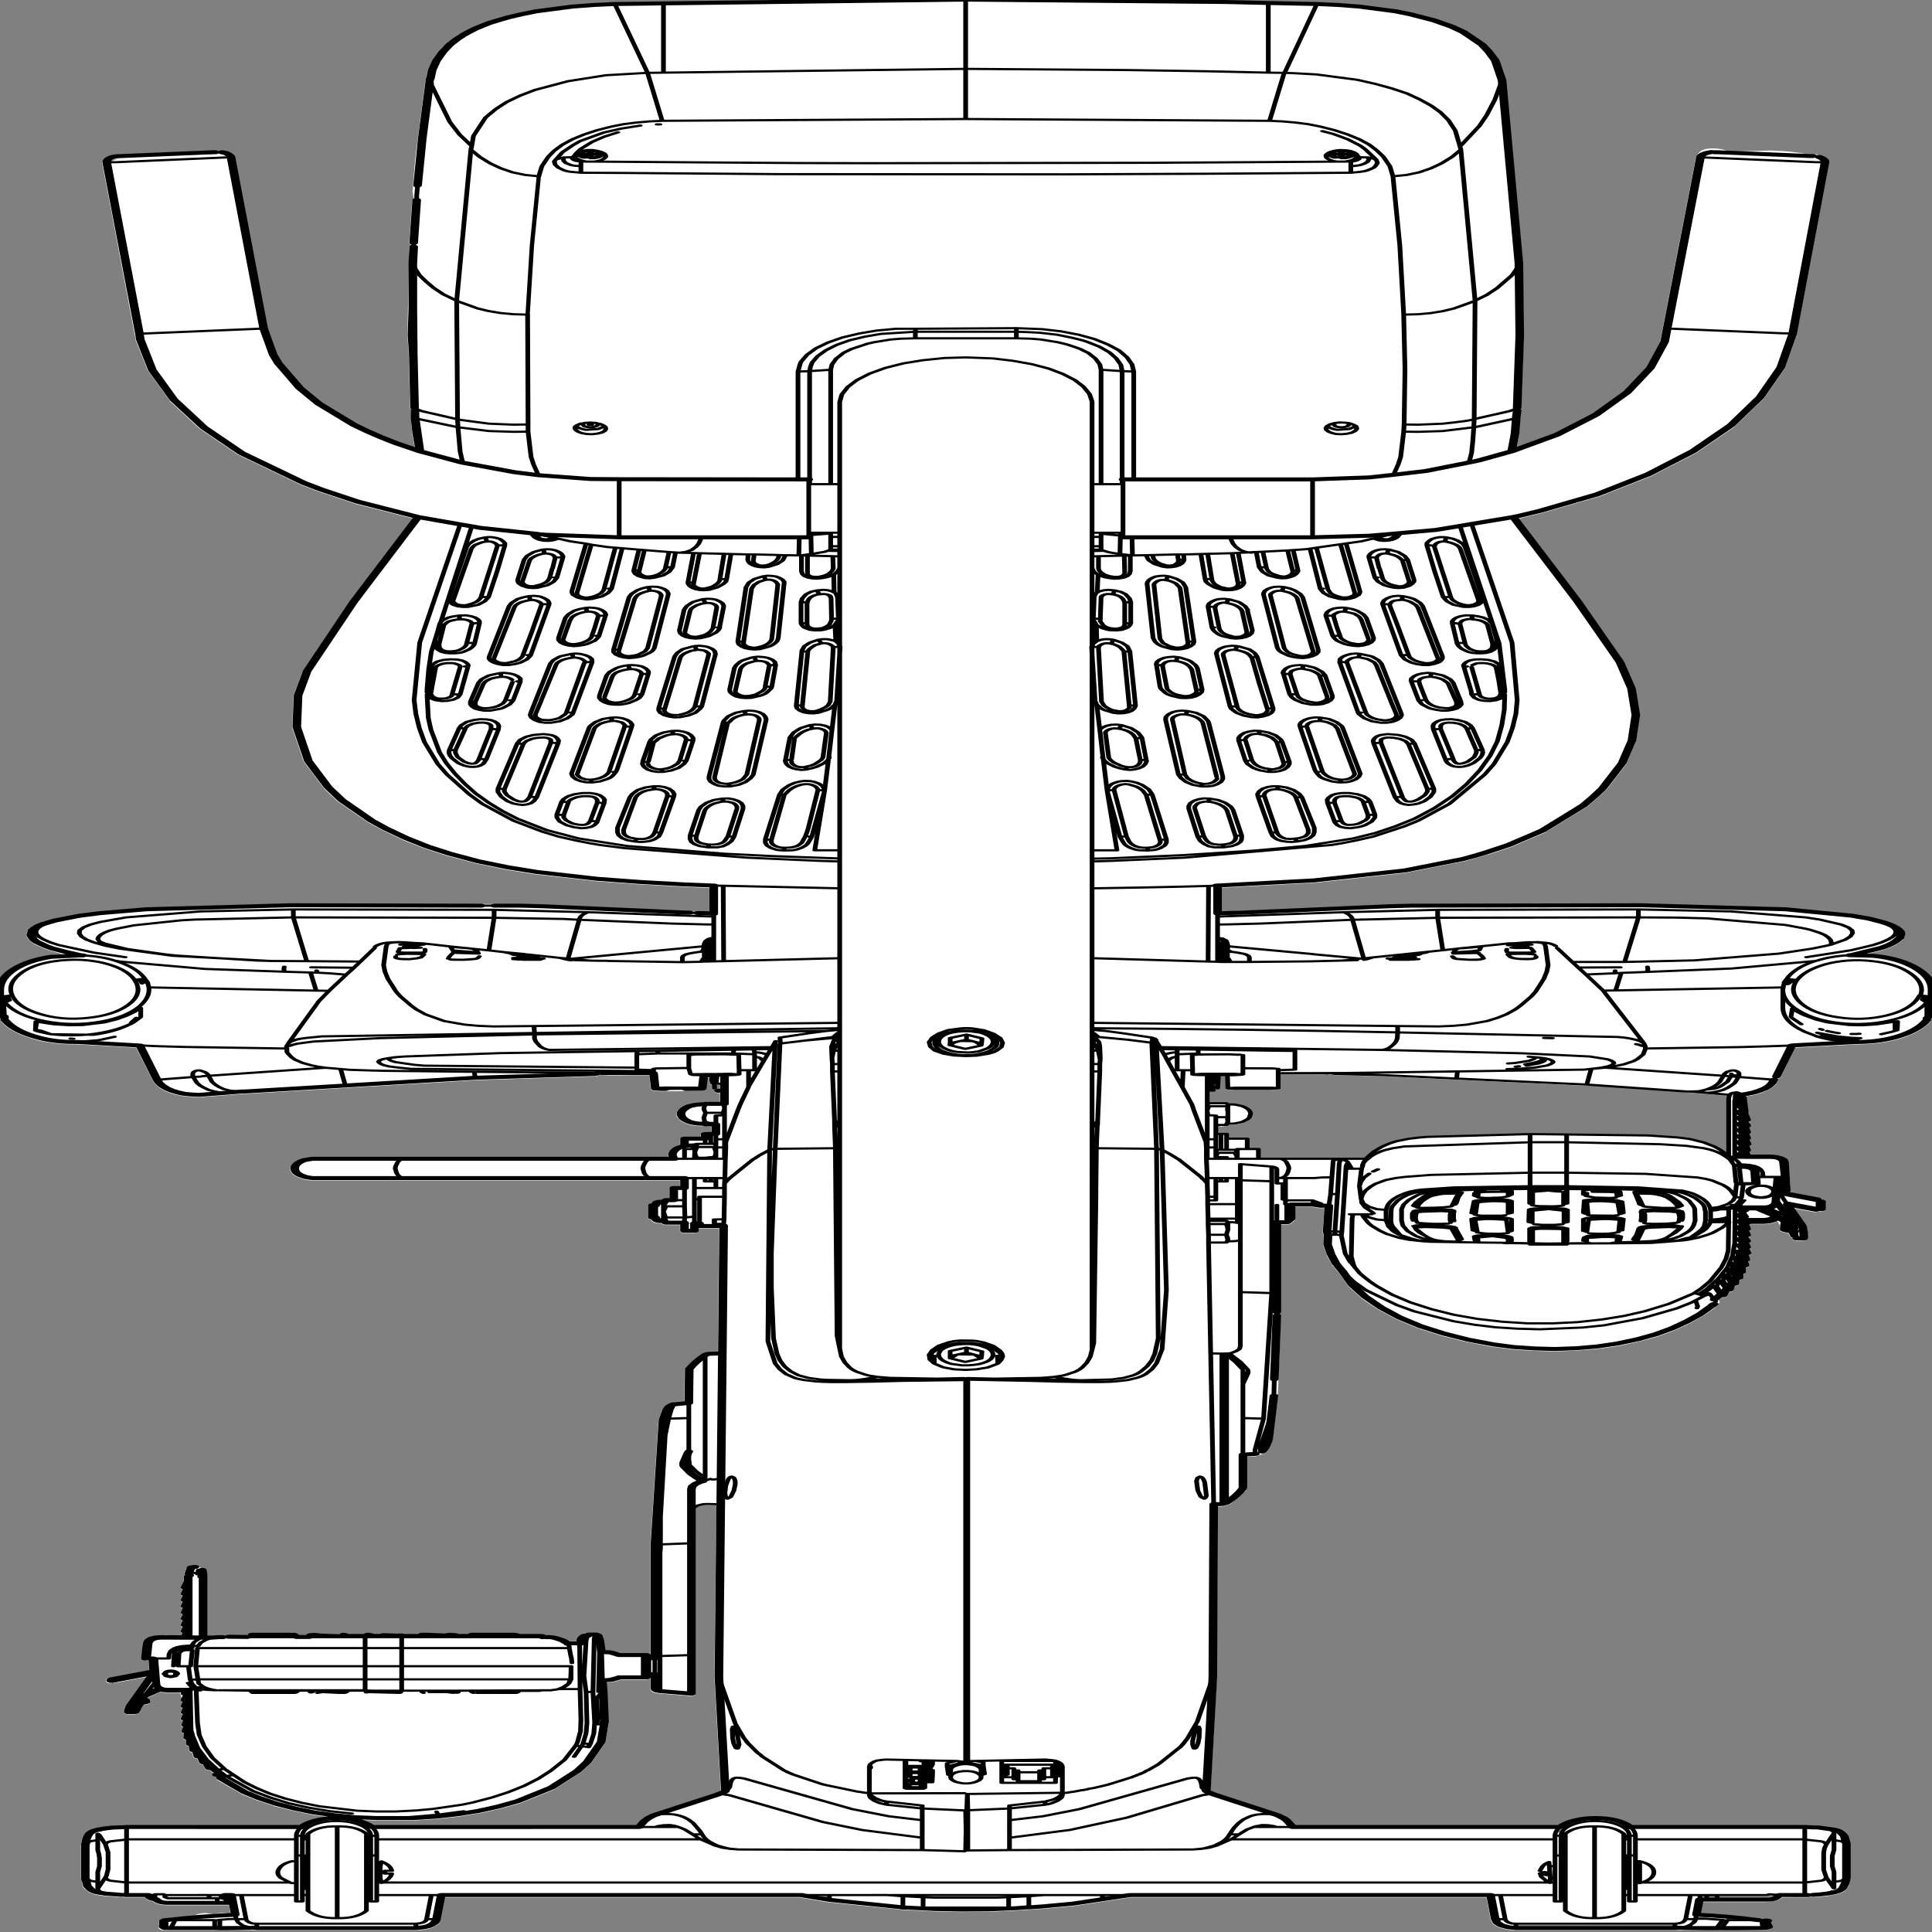 <svg xmlns:xlink="http://www.w3.org/1999/xlink" xmlns="http://www.w3.org/2000/svg" preserveAspectRatio="none" viewBox="0 0 100 100"><rect x="0" y="0" width="100" height="100" fill="#808080" stroke="none"/><defs><g id="sprite0"><use height="485.55" width="225.75" xlink:href="#shape0"/></g><g id="shape0"><path d="M211.65 39.3l.2-.05.15.05.2.1.65.65.3.5.15.25V41.5l-3.75 42.95v.2l-1.4 8.4v.05l-2.4 7.45-.05.1-3.4 7.05v.05l-4.4 6.5-.05.05-5.2 5.8-.05.05-5.95 5.05-.1.05-6.65 4.15-2.3 1.2-.05.05-.35.15 7.3 20.65 4.95 15.35v.05l1.35 6.65v.05l.5 6.65v.1l-.45 6.4v.05l-1.15 5.7v.1l-2.3 6.4-.05.05-1.15 2.3-1.05 1.9-.05.05-4.75 6.3-.05.1-3.95 3.65-2.7 1.95v-.05l-2.75 1.7h-.05l-6.7 2.85-.05.05-10.55 2.5h-.1l-10.8 1.25v6l.6-.05h.05l1.1-.05h.3l.3-.05h.05l17.05-1.6h.05l2.65-.15 26.7-.1 16.65 1h.1l7.4 1.55h-.1l.3.05.2.05 2.05.75.05.05 1.6.9h.05l.65.45.05.05.55.5.05.05.4.5.4.7.2.45v.15l.05.55-.15.85-.15.5-.4.75h-.05l-.4.6-.05.05-.6.55-.7.55-.05.05-1.85.95.75.1q3.35.7 5.4 3.45 1.85 2.5 1.85 5.5v4.55l-.3 1.9v.35l-.1.3-.25.4.05.4q-1.1 2.65-3.4 4.25-2.2 1.45-4.8 1.55h-.35l-7.25.85-1.6 7v.05l-.1.4-.25.3-.2.05.05.05.1.4-.2.9-.35.75-.1.1-.5.65-.05.05-.65.6-.65.45-.1.05-.8.35.1-.1-.15.05-.2.15h-.1l.05.1.05.25.2 4 .3 1.55-.05.4-.25.15.3.85-.05.4-.15.2-.3.1h-.1l.1.55v.05l.05.55.15-.2.1.5v.05l-.2.05.1.9.1.5v.05h-.05l.05 1.4v1.6l-.1.7H206.7l.55.15.05.05q.4.1.65.35l.5.65.05.1.1.4v.1l.2 6-.1.35-.3.15v.05l.1.2.05.35-.1.3-.05.1 3.7 1.5.25.25.05.25.35.15.15.35v1.9l-.15.35-.35.15-.25-.05-.2.15-.35.05-2.4-.95 1.45 4.3v.1l.1.75v.45l.05.1v.15l.05 1.55-.05.3-.15.35-.35.15-.8-.05-.35-.15-.15-.35.05-.2H209l-.25-.35-.15-.8-.35-.15-.2-.05-.4-.35-.05-.25-.05-.1.05-1.1-.1-.35-.2-.7-.05-.1-.05.2-.2.2-.5.3-.15.05-.55.1H204.15l-.1.15-.05.05.2 1-.05.35-.15.15.2 1.05-.05.4-.25.2.3.8v.2l-.05.25-.15.15.2 1.05v.3l-.2.2.25.95-.05.35-.2.2v.15l.1.95v.1l-.15.35-.05.1.1.95-.05.35-.3.2h-.05v1.15l-.15.35-.15.1v1l-.15.35-.25.15-.1 1.05-.15.35-.3.1-.15 1.05-.15.3-.35.1-.25 1.05-.15.25-.2.15h-.25l-.4.65.15.3-.05.35-.25.3-.4-.05-.05-.05-.05.05-.1.15.2.1.2.3-.05.4-1.3 2h-.05l-1.55 1.9-1.75 1.75-1.95 1.55-.05.05-2.15 1.25-2.35 1.1-2.4.75-2.55.45-2.55.2-2.45-.15-2.5-.35-2.3-.65h-.05l-3-1.25h-.05l-2.85-1.55-2.75-1.9-2.5-2.25-2.15-2.5-.05-.05-1.2-1.75-.7-1.05.05.05-1.55-3.05v-.05l-1.1-3.35-.05-.15-.05-.1.05.2-.5-1.3-.05-.2-.05-.05-.1-.2v-.1l-.65-2.45.05.05-.45-2.55.05-2.45-.1-.8.2-6.05h-.65l-.75-.3h-2v3.1l-.05.3-.5.85-.2.15-.25.05h-.65v22.1l-.15.35-.1.1.1.05.15.35-.35 19.5-.1.35.1.35-.6 10.8-.1.8v.05l-.3 1.45-.15.45-.05.15-.15.4-.05.05-.1.15-.3.15-.35.3-.1.1-.3.2-1.05.15v7.8l-.05.3v.2l-1.9 3.6h-.05l-.8.55h-.1l-.5.05-.1 43.1-.75 28.3.1.15.6.5 7.4 5.2.05.05.7.75.1.1.3.45.05.15.6 1.35h30.5l.65-.75h.05l.95-.75q1.2-.75 2.65-.75 2.9 0 4.4 2.25h20.2l.85.1h.45l.15.05 1.15.35.7.2.1.05.5.3.1.05.25.3.1.1.25.45v.05l.25.6.05.15.25 1.9v8.75l-.15 1.3v.1l-.3 1.25-.05.1-.25.4v.05l-.25.3-.15.1-.55.35-.35.15H213.6l-.1.05-.2.15-1 .25h-.05l-.7.1-.4-.1-.35.15h-2.9l-.5.7h-.05l-1.3.45h-7.4l-.25 2.85.7.1q3 .35 6.1 1.25l.3.2v.05l.05-.05q.15-.15.35-.15l.35.15.15.35-.05 1.9-.15.35-.35.15-4.95-.3-.3-.1-.25.05-3.35.35h-.15l-1-.1h-.1l-.4.1h-18.5l-.3-.1h-.2l-.45-.1h-.05l-.95-.55-.05-.05-.55-.7-.15-.3-.2-.85v-.05l-.5-5.6h-41.4l-6.55 2.15-3.55.7h-.05l-1.65.25h-.15l-.35.05h-.05l-.95.15-3.25.3-3.15.05-3.2-.15-3.2-.35h-.4l-.25-.1-8.4-1.85h-.05l-3.3-1.2H52.3l-.5 5.55v.25l-.1.45v.05l-.15.35-.05.1-.15.2v.05h-.05l-.25.3-.05.1-.15.2-.2.1v.05h-.05l-.1.1-.5.2-.05.05-.7.15h-.1l-.25.05H30.25l-.25-.05-.05-.05-.15-.05-.3.1-3.45-.2h-.1l-.1.1-.35.15h-5.9q-.65-.25-.6-.8l.05-1.5.15-.35.1-.1.1-.1.35-.15h.05l.9-.25h.1l.4-.1 1.95-.35q.4-.65 1.3-.7l1 .3q.4-.3 1.1-.3l.75.1h.05l-.15-2.05h-7.15q-1.2 0-1.7-.95-.7-.3-1-1H15.1l-.25-.05-.05-.05-.3.05-.5-.1-1.25-.2h-.1l-1-.35-.55-.4-.25-.3-.05-.1-.25-.45h-.05l-.25-.6-.05-.15-.15-1.3.1-.4.05-.05-.1-.1-.15-.35v-8.3l.05-.2v-.05l.1-.25-.05-.15.05-.85v-.05l.15-.65.05-.1.1-.45.05-.15.25-.4.05-.05.25-.3.1-.15.55-.35.25-.1.5-.2h.05l1-.25.1-.05 1.2-.1h.15l.35-.05h20.1l.65-.75h.05q.4-.45.95-.75.8-.5 1.65-.65l-1.75-.5-.05-.05-2.25-1-2.15-1.15-.1-.1-1.9-1.35-1.8-1.55-.05-.1-2.75-3.4-.05-.15-.1-.25.1-.25h-.05l-.05-.1.05-.15.05-.05.2-.2h-.05l-.3-.2-.4-.65-.3-.45h-.1l-.25-.1-.15-.25-.3-1.1-.25-.1-.2-.3-.2-1.1-.25-.1-.2-.3-.15-1.15-.2-.1-.15-.35-.05-1.1-.2-.15-.15-.35v-1.1h-.05l-.2-.2-.05-.25.1-1.15-.15-.1-.15-.35.1-.25.1-.95-.2-.25-.05-.3.2-1-.2-.25-.05-.3.25-1.05-.2-.25-.05-.3.25-1.05-.2-.2v-.3l.25-1.05-.15-.9v-.05l-.2-1.35h-1.6l-.5-.1-.1-.05-.1-.05-1.45 1.4-.05.25.15.15.1.2.05.5-.05.4-.2.15-.1.05h-.05l-.35.2-.3 1v.25l-.2.7-.2.25-.3.1-.8.05-.35-.15-.15-.35v-.55l.2-1.1.05-.05 2.4-7.25-3.4 1.4h-.1l-.2.1-.6.1q-.35-.1-.4-.5v-.45q.05-.25.35-.35l.05-.05.3-.1.05-.05.15-.05 4.1-1.65-.05-2.45h-.05l-.35-.15-.15-.3-.15-3.95.2-.8.05-.1.3-.45.05-.05q.25-.25.65-.4l.75-.15h.5l.25.1q.1-.1.3-.1l1.45.05.15-.6-.2-.2v-.3l.2-1.05v-.05l-.2-.2v-.3l.2-1v-.05l-.2-.2v-.3l.2-1v-.05l-.2-.2v-.3l.2-1.05v-.05l-.2-.2v-.3l.2-1v-.05l-.2-.2v-.3l.2-1v-.05l-.2-.2v-.3l.2-1.05v-.05l-.2-.2v-.3l.3-1.45v-1.2q0-.2.15-.35h.05l-.05-.25-.05-.25.25-1.55q.05-.2.25-.3l.35-.1.2.1.2-.05.35.05.25.3.35.25.1.05.1.05.1.15.05.2.05.4v.15l.05.5v15.45h.05l.3.1.25-.1H25.55l.3-.1h.55q.2 0 .35.15l.05-.1q.15-.15.35-.15l2.1.05h.1v-.05q0-.2.15-.35.15-.15.35-.15h4.45l.35.15.15.35v.05h1.65l.2.05v-.05l.05-.05v-.05l.05-.05h.05l-.1-.25-.15.05.1-.1h.05l.05-.05h.1v-.05H37l.15.05.8.2-.1-.05 1.95.15.35.2.05-.1q.15-.15.35-.15h2.2l.4-.25.2-.05.15.05h.05q.2 0 .35.15l.15.2h.65l.15-.15.35-.15 1.35.1.2.05q.35-.3.6-.1l.25.15H49q.15-.3.6-.3h.75l1.9.2.45-.15.25-.05.35.1.35.05.35.15h.8q.15-.3.6-.3h4.85q.65 0 .8.3h2.4q.45-.05.65.3h.4l.15.05.4.1.15.05.35.2.75.55.3.45h.95l.05-.45v-.05l.15-.45.05-.05q.15-.5.45-.65l.25-.1h.1l.1-.15q.15-.15.35-.15h.8l.35.15.25.25.15.3.2 1.25v.05l.2 2.45h.4l.15.05.35.15.15.05.65.45h3l.35.15.15.35v-27.5l.95-31.7.45-2.6v-.05l.15-.45.05-.05.15-.3v-.05l.15-.2.1-.15.3-.3q.15-.15.35-.15H79l1.15-.25.05-7.85.05-.1v-.3q.65-1.8 1.9-3.65l.05-.1q.45-.45.9-.45l.95-.05.15-31.05h-2.4v.7l-.15.35-.35.15h-1.15l-.35-.15-.15-.35v-1.55H78q-.2 0-.35-.15l-.15-.2-.05-.05h-.1q-.95 0-1.05-.9l-.25-.15-.15-.35v-3.05q0-.2.15-.35l.25-.15q.05-.9 1.05-.9h.15l.15-.25q.15-.15.35-.15h.4v-2.55q0-.2.15-.35.15-.15.35-.15h.75v-1.5h-42.9l-.25-.05-.55-.2-.15-.1-.6-.45-.05-.05-.25-.3-.05-.05-.25-.4-.05-.1-.15-.5-.05-.1-.05-.5v-.1l.05-.55v-.1l.15-.45.05-.05.25-.45.05-.15.3-.35.05-.05.35-.3.2-.1.75-.3.25-.05.2-.05H78.3l-.05-.35v-.55q.05-.5.25-.7l.15-.35v-.05l.25-.35.1-.15.35-.3.15-.1.15-.05v-1.6q0-.2.15-.35.15-.15.35-.15h1.9v-.65l.15-.3q.1-.15.3-.2l.65-.05H83.3v-1.45l-.8-.15-.15.05h-.25l-.5-.05h-.05l-.6-.2-.15-.1-.4-.25-.05-.05-.35-.35-.05-.05-.3-.4-.05-.1-.2-.5-.05-.1-.1-.5v-.75l.15-.5.05-.1.2-.4.05-.1.3-.4.05-.05.3-.3.1-.05.7-.35.2-.1h.85l.05-.1q.15-.15.35-.15h1.7v-2.3h-.2l-.35-.15-.15-.35.15-.35q.15-.15.35-.15h.2v-1.25h-.2l-.1.1-.3.2-.4-.1-.2-.3-.05-1.5-.6-.05h-.05l-.2 2.7-2.25-.05-.1.3.2.35.3.1-2.95.05h-.1l-.6-.1-.3-.15-.15-.3-.15-3.4h-3.35l-1.4-.05-.25-.05h-.05l-.8-.05-.05.1-.15.2-.25.05-13.9.95-26.8 3.45h-.35l-1.4.25-3.6.6h-.15l-.85-.1h-.05l-.75-.15-.15-.05-.75-.35H21l-.7-.45-.05-.05-.6-.55-.05-.05-.5-.65-.05-.1-.4-.75-.05-.1-.25-.8-1.95-8.3-6.95-.85h-.7q-2.45-.1-4.5-1.45l-.05-.05-.7-.5q-1.9-1.5-2.85-3.8v-.35l-.1-.3v-.25l-.25-.35-.05-.15q-.25-.9-.25-1.95v-4.6l.2-1.4H.15v-.05q.35-2.1 1.6-3.85 1.8-2.45 4.6-3.3l1.05-.3v.05l.4-.1-1.4-.85-.1-.05-.7-.55-.05-.05-1.1-1.1-.05-.1-.35-.55-.05-.1-.35-1.15-.05-.25.15-1.15.1-.15.3-.55v-.05l.4-.55.1-.05.55-.5.05-.05 1.4-.9.1-.05L9 230.5l.6-.25h.05l2.35-.65v-.05l5.5-1h.1l16.7-1 26.7.1 2.6.15h.05L76.3 229h.2l.35.05h.05l3.2.3h.05l.1.05H80.7l.35.05h.35l.5.05h.05l.9.05h.1l.5.15-.05-.65.05-2.25v-1.15l.05-.35v-.7l.05-.4-.35-.15-.15-.35v-.1l-3.15-.3-5-.6-5.05-.8-6.95-1.7h-.05L59.4 219l-3.45-1.55-3.35-1.9-2.65-1.85-2.55-2.15h.05l-2.4-2.45-1.7-2-3.45-5.15-.05-.05-1.6-3.25v-.05l-2.3-6.6-.05-.1-1.35-8.55v-.1l.15-7.9v-.05l1.05-6.1.05-.1 5.4-17.4 7.35-20.95-6.65-3.65-.05-.05L37.6 124l-2-1.65-7.3-7.55-.05-.05-4.4-6.45-.05-.05-3.5-7v-.1l-2.5-7.45-.05-.05-1.4-7.65v-.05l-3.9-44.45v-.35l.05-.1.1-.4v-.05l.15-.3.1-.2.3-.3.2-.15.15-.1.25-.1.25-.05.15-.05 11.05-1 1.2.05q.15 0 .3.15l.15.35v.1l.4.9h.15l.15.05.05.15-.05.15-.1.05 3.75 42.85 1.1 6.55.6 2.15 2.5 6.25 2.2 3.9 4.1 5.35 1.55 1.6 1.65 1.55 1.7 1.45 2.8 2.05-.05-.65-.55-.4-.3-3.4-.2-5.8.1-.3-.15-.35-.15-13.65-.15-4.6.2-22.25q0-.2.15-.35l.15-.1v-.05l-.15-.15-.15-.35.35-10.75.15.35.05.05v-.7l-.15-1.95.05-1.25v-.15q.2-6.5.55-11.85L50 21.4l.1-.25-.1-.25v-.05l.1-.2-.05-.1v-.15l.05-.2.2-2.05.55-2.4v-.05l.75-2.25q.3-.9.75-1.75l.05-.05.95-1.6V10l.45-.6.1-.1.1-.2.55-.6.95-1.05V7.4l1.55-1.35.1-.05 1.05-.7-.05.05q.4-.4 1.3-.85l-.05.05q.9-.55 1.6-.8h-.05l1.7-.75h.1L67 1.8l2.45-.45 2.6-.25h.15L112.85 0l30.3.6 4.95.25 5.5.25H153.75l2.55.25 2.5.45 4.25 1.2h.05l1.75.75v.05l2.7 1.5h.05l2.05 1.55.05.05 1.4 1.4.1.1 2.15 3.15v.05l.8 1.75.8 2.35v.05l.75 4.7 2 46.25.1 18.15-.3 18.2v.05l-.1.35.1.35-.1 1.65-.15 4.1-.25 3.3 4.35-3.45 4.4-4.85 3.65-5.65-.05.05 2.7-6.15 1.6-6.4.3-3.25v-.05l3.85-42.8.05-.2.1-.3q.25-2.25 2.15-2 .85.1 1.4.65l1.05.1 4-.25q2.75.2 4.2.95l.9.05m-197.25 1l-.2.05-.25.1-.1.05-.25.25-.05.15-.05.1.8-.65h-.05.1l.05-.05m10.8-.9h-.35l.25.1.1-.1m6 43.75h-.1v.05l.1-.05M49 131l-.1-.05-.05-.05.15.1m33.8 99.65l.55.05-.55-.15v.1m60.3 40.3h-.65l-.05 1.8-.05.15-.15.05h-.05l-.05.05-.35.1.1 1.55v.1l-.1.1h-.6v2.75h2l.15.05.15.2.05.05h.55l.35.1.05.05.7.35h.05l.35.35v.05l.3.4.05.05.2.5v.05l.1.55v.05l-.15 1v.05l-.2.45-.05.05-.6.65-.05.05-.35.2-.6.25h-.05l-.7.05-.1.2-.05.05-.1.05h-.25l-.35.15-.15-.15h-.3v1.85h1.05l.15.05.05.15v1h2.2l.15.05.05.15v2.4h1.1l.15.05.05.15v2.25h12.2l.05-.15.2-.35.05-.05.6-1.2.95-1.2.9-.85.8-.55h.05l1.4-.6v-.05l1.1-.3h.05l1.05-.2 11.95-.7 13.85.35 3.45.5 1.25.35.05.05.35.15 1.4.75h.05l1.2 1v.05l.65.75h.05l.65 1.05V276.6l.1-.75-.25-.05-2.75-.5h-.1l-1.35-.25h-.35l-.1-.05-.05-.15v-.05l-11.25-1.65-.05.1-.15.05-23.45-2.35-1.8-.1-3.85-.2-.3-.05h-.05l-.4-.15-.3.1h-.15l-.4-.1-5 .05v3.55l-.05.15-.15.05h-.05l-.1.05H149l-.75.1h-4.1l-.65-.1-.15-.05-.15-.05-.05-.15-.05-3.1m-62-.25v-.2h-.25l.25.2m61.05 12.3v.05h.05l-.05-.05M55.6 239.05l-.1-.05h-.15l.25.05m-.6-.2h-.1l.25.05-.15-.05m25.05-8.35l.9.05v-.1h-.15l-.1-.05h-.3l-.3-.05h-.05v.15m-33.4 65.4v.2h.1l-.1-.2m.1-3.65h-.1v.2l.1-.2m-34.8-30.05H12h-.05m-3.25-.45l-.05.15h.15l.1.05.15-.05h.05v-.1H9l-.3-.05M1 252.4v.3l.1-.3H1m0-.35l.25-.25-.25.05v.2m0-1.15v.2l.15-.25-.15.05m75.9-21.55v.15l-.05.25.15-.05.05-.15-.05-.15-.1-.05m1.3 77.35h-.15l.15.2v-.2m2.45 1.1v.2h.15l.05-.2h-.2M83 378.7h-.35l-.3.05-.6.35-.3.3v46.75l-.05.3-.25.15-.3.05-3.65-.65q-1-.15-1-1.25v-2.65l-.15.3-.35.15h-2.9l-.1.1h-.05l-.6.4H72l-.25.1-.2.05-.45.05.25 10.45-.4 4.65v.1l-1.6 4.95-.05.05-1.15 2.35-.05.05-3.05 4.2-.05.1-3.9 3.4-.05.05-2.3 1.35-2.35 1.15v-.05l-2.5.9h-.05.05l-2.55.6-2.6.35H44.3l-1.65-.1.75.6.65.75H74.5l.5-1.1.05-.1.35-.6.15-.2.7-.75.1-.1 7.4-5.2.65-.55v-.05l-.75-28.5.25-43.25-.9-.05m117.75-88.45l.2.2-.2-.4v.2m.2.2v.05l.15.15-.15-.2m5.9 15.8h.05l.05-.1v-.05l-.1.15M96.8 477.35v-.4h-1.1l1.1.4m117.45-1.2v.05l.05-.1-.05.05m-16.5 6.65v.15l-.25.7-.05.15h.05l.15-.4.1-.45v-.15m1.25-.45l-1.15-.15h-.05l-.05.55.25-.05h.95l1.95.3-.45 1.25.15.05.05.05.25-.1.35-1.05v-.15l.05-.15.15-.05h.7l-3.15-.5m1.25-5.4l-.15-.05-.05-.15h-1.75l-.05.65h7.8l.7-.2v-.05l.25-.3-.55-.05-.4.15h-5.8m-23.2 7.2v.4h18.1v-.4h-18.1m5.45-23.25l.15.05-.15-.05m6.55-1.8l.6.7q-1.2-1.9-3.6-1.9-1.15 0-2.15.6l-.8.6v.05q-.4.3-.65.75l-.1.1-.05.05-.35.15-.2.55-.05.1.4.15-.05-.15.1-.2.3-.7.7-.85q1.25-1.15 2.9-1.15 1.7 0 3 1.15m.85 1.05l-.05-.05-.05-.05V460.2l.1-.05m8.45-130.55l.1.05.1-.15-.2.1m3.5-7.2h-.05.05m.4-3.2v.15l.2.5v-.05l-.2-.6m7.5-7.9h.1v-.25l-.1.05v.2m-3.45-4.15l-.05.05.05-.05m.1-.3v-.05l-.25.2.25-.15M117.85 477.1l1.45-.15h-12.85l1.45.15h.05l.1.05.05.15v.05l1.2.05h7.15l1.4-.1h.2l-.05-.15-.15-.05m-91.3-30.35l-.1.1-.1.1.1.05.15-.15-.05-.1M22.8 435h-.2v.15l.15.05v-.05l.05-.15m13.95-23.5l.05.05.1.15h.05v-.1h-.05v-.1l-.1-.05-.05.05m.05-.55H36.95 36.8m92.95 66h-.8v.25l.8-.25M148 459.4l-.6-.05-.1.05.05.05h.85l-.2-.05m-111.1-.45l-.2.15h.05l.15-.1v-.05m-14.1 24l-.65.1h.65v-.1m55.8-23.45l-.15-.05h-.05l-.1.05-.05.1v.05h.4l-.05-.15m-.2-.05l.1-.05-.15-.05-.6.05-.2.05h.85" fill="#fff" fill-rule="evenodd" class="fill"/></g><g id="sprite1" transform="translate(112.85 242.75)"><use height="485.55" transform="translate(-112.85 -242.75)" width="225.75" xlink:href="#shape1"/></g><g id="shape1"><path d="M99.95-201.3v-.45l-.15-.35-.15-.25-.4-.4m-12.1-1.15h.35l10.7.95h.3M62.4-221.8l-.05-.45-.75-4.7-.8-2.3-.75-1.7-2.15-3.15-1.4-1.4-2.05-1.55-2.7-1.5-1.7-.75-4.25-1.2-2.45-.4-2.5-.25h-.15l-5.5-.25-4.95-.25-30.25-.6m62.4 20.35l-.05-.35m1.8 83.25l-.1 1.65-.15 4.1-.35 4.05-.05.45 5.3-4.2 4.5-5 3.65-5.65 2.7-6.15 1.65-6.55 4.15-46.15.05-.4.15-.35.25-.3.25-.2.35-.15.25-.1m-22.6 64.25l.3-18.2-.1-18.15-1.95-45.75m33.8 63.5v-.05l3.75-42.95m-59.6 94.15l6.65-.4 2.75-.5.75-.15 4.2-.8 2.8-1 1.35-.5 4.75-1.7.1-.05.8-.35 2.3-1.2 6.65-4.15L79.4-123l5.2-5.8 4.4-6.5 3.4-7.05 2.4-7.45 1.4-8.5m-32.05 18.6v.05m-.65 10.9l-.1.05-3.75 2.25-1.1.5-5.05 2.15-3.75.95-2.8.65-6.6.5m0 14.55h-9.6m-1.55 87.5h.1l11.25-1.3 10.55-2.5 6.7-2.85q1.7-.95 2.7-1.65l2.65-1.9 3.95-3.65 4.75-6.3 1.05-1.9 1.15-2.3 2.3-6.4 1.15-5.7.45-6.4-.5-6.65-1.35-6.65-4.95-15.35-7.45-21.1m-44.15-9.45h20.8m-75.5-119.6l-5.5.15h-.15l-2.5.25-2.45.4-4.25 1.2-1.7.75-1.5.75-1.2.75-1.05.7L-57-235l-.95 1.05-.5.6m-.2.3l-.45.6-.95 1.6-.75 1.7-.75 2.25-.5 2.35-.2 2.05-.05.25v-.1l.05-.15m27.1-18.8L0-242.25m-62.35 20.4v-.05m-1.4 26.35l.55-11.85.85-13.95M-87.3-203.9h-.3l-11.05 1-.25.05-.25.1-.2.15-.3.3-.15.3-.1.4v.3l3.8 43 .1 1.45 1.4 7.65 2.5 7.45 3.5 7 4.4 6.45 7.25 7.5 2 1.65 4.25 3.05 7 3.85 4.9 1.85 1.35.5.9.35 6.1 1.4.65.15.05.05.85.15 8.6.65m-45.15-95.5l-.05-.25-.15-.3-.2-.3-.2-.2-.45-.2m46.2 82.15l-3.35-.05-6-.95-2.8-.75-6.05-2.4-.2-.1-4.75-2.75-2.8-2.05-1.7-1.45-1.65-1.55-1.55-1.6-4.1-5.35-2.2-3.9-2.5-6.25-.6-2.15-1.1-6.55-3.8-43.05m21.15 26.6v11.35l.05 11.4.15 13.6v.05m.05.65v1.65l.55 8.15-.35-4.05-.2-4.1m-.15-43.8l.35-10.75m-.45 15.85l.1-4.1m-.05 26.85l-.15-4.6.1-6.8m.85 35.95l-.05-.45m32.8 22.05h-9.6m-23.4-5.1l-7.5 21.35-5.4 17.4-1.05 6.1-.15 7.9 1.35 8.55 2.3 6.6 1.6 3.25 3.45 5.15 1.65 1.95 2.35 2.4 2.5 2.15 2.6 1.8 3.3 1.9 3.4 1.5 3.45 1.2 6.95 1.7 5 .8 5 .6 3.45.3m49-102.05H18.3m0 14.55H30.75m-49-14.55h-1.25l-20.8-.05m9.6 14.6h12.45M95.15-13.7l-16.55-1-26.65.1-2.65.15-17.1 1.6-.3.05h-.35l-1.1.05-1.15.1v-7m-58.6 7.1l-.7-.15-1.15-.05m-1-.1h-.3l-2.15-.2-1.4-.15-.55-.05-12.7-1.2-2.65-.15h-2.85m-1.65 0l-22.15-.1-16.5 1h-.2l-5.5 1-2.35.65-.6.25-2.25.95-1.4.9-.55.5-.4.55-.3.55-.15 1.15.35 1.15.35.55 1.1 1.1.7.55 1.8 1 1.05.5.5.25h.2m73.4-10.45v-7.1m-.1 47.7l-1-.05m-.05 0l-.2 3.35-1.85.05m-2.45.05h-.5l-.65-.1-.2-3.8m-2.55-.05l-2.55-.05m-.1 0h-.8m-.5 0l-.3.25-13.95.95-15.1 1.95-11.7 1.5h-.1m-.25 0l-1.4.25-3.6.6-.85-.1-.8-.15-.75-.35-.7-.45-.6-.55-.5-.65-.4-.75-.25-.8-2-8.6-7.3-.9h-.45m-.3 0q-2.3-.1-4.25-1.4-2.35-1.5-3.4-4.1m83.7 16V28m-1.25 1.3l.05.65m-.1-1.9l.05 1.25m1.25.85v5.05m-.7-3.3h.7m-2.6 3.4l-.8.15-.7.35-.3.3-.3.4-.2.4-.15.5v.55l.1.5.2.5.3.4.35.35.4.25.6.2.5.05.4-.2m2-4.8h-2m1.2 5.25v2.3m-1.2-2.4h1.2m-.6 2.4l-.65.05v1.1m.65-1.15h.6m-2.45 2.85l-.2.05m-4.75-58.9h-.1M-102.9-2.1l-3.45.35Q-109-.9-110.7 1.4q-1.6 2.25-1.65 5m0 .05V11l.2 1.8.1.45M-84.2 32.1h.35m-27.95-18.4v-.45M-65.35 49H-75.9l-.25.05-.8.3-.35.3-.3.35-.25.45-.15.45-.05.55.05.5.15.5.25.4.25.3.6.45.55.2.25.05h10.6m0-4.85h31.45l-.1-.3-.1-.55v-.5l.15-.5.2-.45.25-.35.35-.3.45-.2v-1.9h2.4m-8.55-16.45h2.55m3.6 18.35l.25-.15.75-.05M-33.9 49h.05m1.15 4.85h-32.65m32.65 2.5h-1.25v3.05m1.25-3.05v-2.5m-2.45 6.35l.1-.35.15-.3-.25.25h-.35q-.55 0-.55.55v.3m0 3.15v.25q0 .6.55.6h.35M-34 59.4h-.85l-.05.15m-1.15 1.15h-.4v3.05h.4m.9.55l.15.55.15.2h2.15v2.05h1.15v-1.85m-.6 36.85l-.05 8.25-1.65.35H-34l-.3.3-.15.2-.15.3-.15.45-.45 2.6-.95 31.65v28.05m5.85-75.95q-1.2 1.8-1.85 3.55m-58.2 51.4l.1.45m.05 15.55l1.5.05v-15.95l-.05-.5v-.15l-.05-.4m-1.55.95l.25-1.55.15-.05.3-.1m57.75-5.95V132l.1-.7.4-.65.55-.5.3-.15-.25-.25-1.1-1.6-.85-1.85-.05-.25v-.7l.5-2.45.1-.35m.3 23.05v37.8l-3.65-.65q-.6-.1-.6-.75v-3.4m0-.1h-.7m0-4h.7m78.4-113.7l-.2 6.45m.1.85l-.05 2.45.4 2.45.6 2.4.1.2m.1.3l.5 1.3.05.1 1.1 3.35 1.5 2.95 1.85 2.75 2.15 2.5 2.45 2.2 2.7 1.85 2.85 1.55 2.95 1.2 2.3.65 2.4.35 2.45.15 2.5-.2 2.45-.45 2.35-.75 2.3-1.05 2.1-1.25 1.95-1.55 1.7-1.7L85.45 88l1.3-2 .1-.25.2-.25m-49.15-25h2.55m1.8.3h-1l-.85-.3m-2.55 0v3.6l-.5.85H36.2v22.6m0 .85l-.3 16m-.05 4.15l-.6 10.8-.1.8-.3 1.45-.3.85-.05.1m1.7-57.6v-.05m5.95 3.2l-.1-.8v-.05m-12.25 68.5l.55-.35q1.25-1.85 1.85-3.5l.05-.3v-8.15M-30.3 98.3q.3-.3.55-.3l1.45-.1.15-32h-2.8v-.65h-.6m3.4.55v.1m60.4 57.45l1.45-.2m-4.85 12.7l-.1 43.5L28 207.8v.05l.15.25.75.65 7.4 5.2.55.6.15.15.3.45.05.1.7 1.65m.05 0h31.05q.6-1 1.65-1.6 1.1-.65 2.4-.65 2.75 0 4.1 2.25h20.3m.15 0l.85.1h.5l1.15.35.35.1.35.1.5.3.25.3.25.45.25.6.25 1.9m0 .2v8.25m0 .2l-.15 1.3-.3 1.25-.25.4-.25.3-.55.35-.55.2-.1.05-1 .25-.7.1m-.65.05H94.7l-.5.8q-.45.35-1 .35h-7.85l-.35 3.8q3.5.3 7.2 1.35m.3 2h.5M28.85 135.8l.95-.05M108.65-6.5l.05-.35.1-.6-.05-.55-.2-.5-.3-.5-.4-.5-.55-.5-.65-.45-1.6-.9-2.05-.75-7.7-1.6h-.15M112.4 6.95v-.5q0-2.85-1.75-5.2-1.95-2.6-5.1-3.25L103-2.15h-.15m8.95 15.85l.3-.45v-.45l.3-1.8V6.95m-9.4-9.1L106.5-4l.7-.55.55-.55.45-.6.3-.55m-14.75 54.7H90.8m5.5-27.95l7.4-.85h.35q2.5-.1 4.55-1.5 2.2-1.5 3.2-4M94.3 28.3l.1-.4 1.7-7.35m-5.4 12.2l.15-.05.8-.35.65-.45.65-.55.5-.65.35-.75.2-.8m-3.5 7.1l-.15-2.65-.35-.65-.05-.1m.75-.1l-.7.2m.55 4.75v-1.15m0 1.15l.3 1.55-.45.05.45 1.4m0 .05h-.3l.3 1.55h-.3l.3 1.5h-.3l.35 1.5-.35.05.3 1.5h-.3l.35 1.6M95.45 57l-.2-7.1-.1-.55-.35-.45-.5-.3-.55-.15m.75 8.95l.05-.35m5 2.7v1.9m-.65.15l-3.35-1.35 1.75 5.35.1.75v.4l.05.25.05 1.55-.05.3-.8-.05m-.25-.65l-.2-1.05-.7-.3m-.05 0l-.05-.05-.15-.1-.05-.1.1-2.1m-1.15-.7l-.2.45-.05.05-.5.3-.55.1h-2v.25m0 .05h-.3l.3 1.5-.3.05.3 1.5-.5.05m0 .05l.5 1.35m0 .05l-.3.05.3 1.5h-.3l.35 1.45-.35.1.2 1.55-.3-.05.2 1.5-.4.05v1.55m0 .05l-.3-.05v1.5h-.4l-.1 1.5-.4-.05-.2 1.5-.4-.05-.35 1.5-.35-.1-.45.8-.25.35m3.75-19.5h.05m4.35-.25l-.75-.85m.7-6.65l-.6-.1m.05.4l4.45 1.8M77.35 217l-.05-.1m-8.15 0l-.05.05M61.05 234l.55 6.05.2.85.05.1.5.65.8.45.45.1m20.45.1h3.45m-5 0l.2-.05.2-.05h.1l.8.1m-19.8 0h18.5M98.6 217l-.5-.05m-5.05 23.45l.25.05m-.25.05l.35 1.5m-.9.3h-4.6m-115.85-34.4l-.15.2-.75.65-7.4 5.2-.7.75m17.9 19.3h-.15l3.35 1.2 8.55 1.9m.45.05l3.2.35 3.15.15 3.1-.05 3.25-.3.95-.15m-13.85 0h-.25m14.65-.1l-.55.1m30.5-22l-.45-.6m-8.9-6.8l.05.1m-12.1 27.2l3.2-1.05m-3.2 1.05l-3.4 1.1-3.5.7-1.65.25M19.3 234h41.75m-89.75-54.8l.75 28.65M-43 168.55h-.8m.8 0l.25.25.2 1.25.2 2.9.9.05.35.15.65.45.15.1h3.15v.55m0 4.6v.45h-3.15l-.15.15-.65.4-.25.1-.9.1m0 .35l.1 2.55.15 7.5-.4 5.1-1.6 4.95-1.15 2.3-3.05 4.2-3.9 3.4-2.25 1.35-2.3 1.1-2.45.85-2.5.6-2.55.35h-1.8m-.1 0h-2.45l-2.5-.2-2.45-.5-2.35-.7-2.25-1-2.15-1.2-1.95-1.4-1.7-1.5-2.75-3.45-.05-.05m-.1-1.15l-.4.25m40.9-32.85l-.05-.15-.6-.75-.7-.5-.35-.2-.4-.1h-.45m3.9 1.7l.05-.15h-1.45m2.35-1.9h-.4l-.25.4-.15.45-.1 1.05m-4.35-1.55q0-.3-.2-.3h-2.8m-5.5 0h-1.4m-4.55 0h-1.95m-4.25 0h-2.25m8.65 0v-.1l.2-.2h.7l2 .2.55-.2.6.1.2.2m-6.45 0q0-.3-.25-.1m-.45 0l-1.35-.1m-1.6-.05l-.2-.05m-.05 0l-.15.3m-2.5 0q0-.3-.15-.3m18.45 0h-3.55l-.2.2v.1m3.75-.3h1.3q.35 0 .35.2l.05.1m-7.2-.2h-.15m18.2 11.25l.9-.5M-92.7 169.2l1.85.05.4-1.5h-.35l.35-1.6h-.35l.35-1.55h-.35l.35-1.55h-.35l.35-1.6h-.35l.35-1.55h-.35l.35-1.55h-.35l.35-1.6h-.35l.35-1.55V154m4.75 15.1l2.1.05m1.7-.55H-83m-3.7.6h.25m-2.25.1h1.1l.45-.05.15-.05h.1m-3.3.05h-.65m14.75-.55h-.1l.25-.05.1-.05.8.2 1.95.15m-2.9-.25h-.1m-5.8-.1h3.35m.4 0l.15.2.2.35m.05 0h1.35m-16.8.05h-.5l-.55.1-.5.3-.3.45-.15.6m1.45 11.65l.4.2.55.1h2.15m-3.9-8.05l.1 3.2m-.1-3.2h-.5m-.35 0l.2-3.9m-.35 13.3v.05l1.8-1.7m-5.1-2.3l-.15-.35-.35.15-.1.25q0 .25.25.1l.35-.15 4.4-1.8-2.75 8.3-.2 1.1v.45l.8-.05.2-.7v-.2l.4-1.3.05-.2.15-.6.05-.2.2-.8m-.2.8l.35.2.05.5-.65.3m9.2 17.6l-.4-.65-.5-.75-.25.1-.4-1.45h-.3l-.3-1.5h-.35l-.2-1.55h-.3l-.1-1.55h-.3v-1.55h-.3l.1-1.6h-.3l.25-1.65h-.3l.3-1.55h-.35l.35-1.6h-.35l.35-1.55h-.35l.35-1.55h-.35l.35-1.6h-.35l.15-.8m-.05 10.3l.3-.05v.05m.2 1.55v.05m.3 1.5v.05m.4 1.5v.05m.5 1.45l.05.1m.55 1.35l.05.15m-6.1-22.85l-4.55 1.85m29.9 37.25q-.6-1-1.7-1.65-1.1-.6-2.4-.6-1.3 0-2.4.65-1.05.6-1.65 1.6l-.05.1m8.2-.1H-38l.6-1.45.45-.7m-60.65 2.15l-.3.05H-98.05l-1.2.1-1 .25-.65.25-.55.35-.25.3-.25.4-.15.55-.15.65-.1 1.25-.05.4v8.15m0-8.3v.15m0 8.25l.25 2 .25.6.25.45.25.3.35.25 1 .35 1.3.2.5.1m.4 0l.25.05h2.5m.9 1.05l.05.05q.35.85 1.35.85h5.75m-8.1-1.95q.2.9 1 1.1m1.15 5.2h-.1m-.2.2l-.05 1.5.25.3m7.05-7.5h.25v1.15h-1.25m.95-1.95h.7l.45 4.95q-4.05.35-8.05 1.35m6.85-5.5v-.8m3.3 8.2l.4.1h18.5m-19.4-.05l-3.35.05m-5.45 0h4.95m9.95-25.4H-97.6m5.45 25.4h-.6m29.05-.05h-.25m.4-.05l.45-.1.55-.25.2-.2.2-.2.2-.25.15-.3.25-.7v-.15L-61 234h41.8m-42.95 7.45l-.15.2-.25.2m-1.15.4l.6-.15m1.55-1.9l-.1.45-.15.35-.15.2M-28.3 97.9l-.4 81.3" fill="none" stroke="#000" stroke-linecap="round" stroke-linejoin="round" class="line" transform="translate(112.85 242.75)"/><path d="M212.8 41.45l-.6-.1h-.45l-13.15-1.2M153.7 1.6l-3.75 17.3 1.2.1 2.5.3 4.75 1.35 2.05 1 1.95 1.15 1.75 1.25 1.5 1.5 1.35 1.6 1.1 1.7.95 2.05.05.2.7 2.3.55 4 2.25-5.15.85-2.7.95-3.9.8-4.65.05-.05v-.1m-25.3-1.95h-.05l-1.7 12.05 1.5.15 1.55.3 1.45.4 1.4.6 1.65.9 1.55 1.1 1.35 1.2 1.15 1.35.9 1.5.75 1.55.75 2.4.35 2.5 1.6-.35 1.45-.65 1.35-1 1.2-1.2 1.25-1.65 1.05-1.85-.1-.8m6.85 29.3l-.3 1.55-.5 1.5-1.75 3.25-1.2 1.7-1.35 1.45v.05l-.1 29.7 4.1-2 .55-.4.35-.45m-14.4 16.85l.1-.4.45-2.15.3-1.95.35-6.35.05-1.8.1-13.8-.15-13.8-.45-17.35-.8-17.4m1.25 34.75l1.7-.1 1.5-.3 1.4-.5 1.25-.65 2.45-1.9m22.75 7h.3L208 84.35h.45l.6.1m-36.95-8.3l-1.65-37.95m1.55 67.7v.1l-.05 1.95v.05q2.3-1.1 4.6-2.15l.35-.45m.1-2.3v.65m-13.2 5.3l1.65.05 2.9-.2 3.6-.95m-8.1-.7l1.65.05 2.85-.25 1.25-.3 1.3-.35 1.1-.4m-.6 10.8l.3-2.45.15-3.2.1-3.15m-18.75 13.05v14.55m-9.6 0l.35 1.6.3.75.5.8.55.45.45.2.65-.1h.25l3.65-.4.65-.1 1.4-.2.55-.15.75-.25 2.8-.85.65-.2 1.8-.55 1.35-.7.55-.25 1.8-.95m-2.35 1.2l.75.5.5.1.45-.05.5-.2.4-.35.2-.3.25-.6.05-.45m-.6.45l-.05.3-.15.3-.2.25-.2.15-.25.1h-.25l-.25-.05-.6-.4m7.2-.1h.5l.35.1.65.3.55.45.65.9.25.8 2.1 13.25-.15.55-.3.5-.15.2-.5.35-.55.15h-.55l-.15-.05-1.1-.5-.75-.85-.45-1.05-1-6.5-.9-6.5V137.05l.25-.55.3-.45.45-.3.5-.2m-1.5 2.05h.3l.6.15.1-.45.2-.3.2-.2.25-.1.25-.05h.25l.6.3.4.3.35.35.25.45.15.5 2.1 12.85m-3.85-15v-.25l.2-.5m1.85 17.4l.25-.45-.4-.2-.45-.3-.35-.4-.3-.45-.15-.45-1.95-12.95.05-.1m-3.4 3.55l.25-.1-.35-.95-.75-.95-1-.6q-.3.35-.2 1h.05l.25.15.45.25.4.35.3.45.25.5.8 5.4-.15.5-.25.3-.25.2-.3.1h-.3l-.75-.35-.4-.3-.35-.4-.25-.5-.1-.4-.35-2.45-.05-.1-.3-2.5m3.6.3l.75 5.05v.45l-.2.55-.35.55-.65.45-.55.1-.5-.05q-.65-.25-1.2-.65l-.7-.85-.4-1v-.05l-.7-5.1v-.4l.2-.6.3-.45.4-.35.45-.2.5-.05.55.1m10.35 12.95l-.05.3-.2.25-.25.25-.3.15-.3.05h-.3l-.15-.05m-.35 9.55h-.6l.05.35.2.6.35.6.6.6q.4.35.9.4l.25.05h.5l.55-.1.5-.3.4-.5.25-.6.1-1-.05-1-.5-3.85-.4-1-.65-.65-.6-.3-.65-.2q-.15.4.05.9v.1l.35.05.5.2.35.3.3.35.2.45.6 4.85-.05.9-.25.45-.2.25-.25.15-.3.05h-.4l-.4-.05-.4-.2-.35-.3-.25-.35-.25-.5-.05-.25m-2.6-11.95l.55-.05m-5.2-.2l-.6-.1-.55.1-.3.15-.45.4-.35.5-.15.6v.4l.55-.05.2.05.05.1.1-.35q.1-.45.5-.7l.85-.2.05-.65.1-.25.65.3.6.4.7.95.3.8 2.3 12.65v.55l-.15.5-.25.45-.05.05-.55.4-.6.25h-.65l-.75-.25-.6-.35-.75-.8-.45-1.05-2.15-12.8m6.4 13.45l-2.3-12.65-.25-.65-.6-.75q-.4-.4-.95-.55h-.05m-1.45 1.25l1.15 6.4v.05l1.1 6.35.1.4.3.45.35.4.45.3.55.25m3.85-5l-.55-4.95v-.55l.2-.5.3-.4.5-.35.6-.2.75.05m.05.9h-.55l-.35.15-.3.2-.15.25-.1.3m.55 5.3l-.3-2.45v-.05l-.3-2.45-.55-.25-.35.05m-1.65 9.05l-.15.3-.2.3-.3.2-.35.15h-.35m-20.05-27.9l-.3.15-.35-.05-1.2.1.65 7.4v.3l-.2.65-.3.45-.4.35-.5.2-.55.05-.5-.1q-.75-.4-.95-.6l-.7-.85-.3-.6-.1-.65-.5-6.3-2 .1.05 1.35-.05.35-.2.6-.35.45-.4.3-.45.15-.5.05-.5-.15-.95-.65-.65-.9q-.15-.25-.35-1.35l-1.55.05h-.05l-.25.05v3.9l-.1.7-.25.55-.45.4-.55.2-.5.05-.6-.15q-.5-.15-.85-.45l-.45-.4-.1 4.45.3-.3.5-.25.5-.1.75.15.7.35.55.6.45 1.05.15.9v5.35l-.1.5-.25.55-.25.25-.45.35-.6.15-.75-.05-.35-.15-.6-.4-.65-.8.05 4.1.4-.3.5-.2h.55l.5.15.95.7.65.9.3 1.3.65 13.55v.2l-.15.65-.3.55-.45.4-.5.2-.6.05-.55-.15-1-.65q-.5-.4-.7-.95l-.25-.45.35 6.25.35-.55.45-.4.55-.25.6-.05.6.15 1.1.75.8 1.1.45 1.25v.05l.5 5.55.05.3-.15.75-.3.65-.45.45-.45.25-.55.15-.55-.1-.65-.3-.6-.4-.85-.9-.35-.65-.15-.4.45 7.9.05-.35.2-.75.35-.6.6-.45.45-.2.7-.05.5.15.65.35.6.55.75 1.1.4 1.25 1.65 11.3V212.35l-.2.7-.45.6q-.35.35-.7.5l-.8.15-.9-.05q-.45-.05-.8-.35-.35-.2-.6-.55-.4-.45-.55-1.05l-.4-1.45-1.5-11.65 1.15 15.05h-2.9v2.1l2.2-.1 8.45-.8 8.35-1.15 5.8-1.15 5.6-1.9 2.55-1.35 2.35-1.7 2.2-1.9 2.35-2.7 2.05-2.95 1.7-3.1 1.5-3.45 1.2-3.6.85-3.7.5-3.9.3-3.95.05-3.9-.1.5-.35.55-.6.45-.65.2-.65-.05q-.4-.1-.7-.3l-.5-.5-.3-.8v-.05l-.05-.8-.85-6.1-.05-.45.15-.45.25-.4.4-.35.55-.2.65-.05.9.15.7.4.5.65.2.7.5 5.6-.65-11.5-4.55-29.5m-6.55 32.45h.25m3 4.55h.1l1.1.5.2.15.75.85.35.85.9 4.75.05.75-.2.55-.35.5-.5.3-.55.2h-.7q-.7-.2-1.25-.5l-.25-.2-.75-.85-.4-.95-.9-5 .05-.6.3-.55.45-.45.5-.25.65-.15.45.1-.1.45m-1.35 1.4l.05-.25.15-.25.3-.25.35-.15.35-.05h.25l.45.15.45.25.4.3.6.9 1 4.85.5-.25m-5.2-5.05H165m.6.15l.05.5.7 3.85.15.55.25.5.35.45.45.35.5.25.75.15.35-.05.35-.2.25-.2.15-.25.05-.3v-.45m1.2-9.05l-.35.1m1-.45l.45-.4.35-.1h.4l.4.05.45.2.35.25.2.25.15.35.3 3.15.25 3.4-.15.65-.2.25-.25.25-.3.1-.4.05-.4-.05-.35-.2-.25-.25-.15-.3-.95-7.15m3.85 5.55v.85m-3.85-42.35l4.7 29.8.6 14.45-.15 3.45-.4 3.55-.6 3.55-1.55 5.5-1.1 2.7-4.1 7.35-3.6 4.2-1.65 1.45-3.6 2.55-2.05 1q-1.8.8-2.75 1.1l-17.15 3.2-8.45.8-2.3.15v6.75l5.7-.2 4.35-.2 3.5-.2.95-.1m23.5-46.45l.35-.1m-3.6.2l-1.7-9.1-.25-.65-.6-.65-.15-.15-.95-.45h-.3l-.35.1-.3.15-.25.3-.2.3-.1.5h.05l2.2 12.6.15.5.35.5.35.35.5.3.65.2.25.05.4-.1.35-.15.3-.3.2-.3.05-.35v-.3l-.65-3.3v-.05m1.25 3.55l-.15.65-.4.6-.55.45-.65.2h-.65l-1-.35-.9-.75-.6-.95-.15-.45-2.15-12.7.05-.85.3-.55.45-.4.5-.3.65-.1.45.1 1.2.55.2.15.7.85.35.85 2.3 12.5.05.5m-.4 4.95l.85.45.7.75.35.9 2.25 11.4v.85l-.4 1.2-.7 1.1-.7.6-.6.25-.55.1-.45-.15-.4-.25-.35-.5-.35-1-2.5-13.6-.05-.7.15-.55.25-.45.4-.35.65-.2.3-.05 1.15.2m7.8-3.25l.6.8.25.7 1.15 5.5.05.7-.1.7-.25.7-.75 1.25-.65.6-.6.3-.45.05-.5-.1-.35-.25-.35-.45q-.25-.45-.35-1.1l-1.4-7.5-.05-.95.15-.6.35-.5.45-.35.5-.15.7-.05.75.2.85.5m-1.35.2l-.6-.05-.35.1q-.1 0-.25.15l-.2.25-.1.3v.8l1.45 7.5.05.45.2.45.15.25.3.1.25-.05.25-.1.5-.4.75-1.15.25-1.05v-.6l-1.1-5.45-.05-.15-.3-.6-.55-.5q-.3-.1-.65-.25m-1.5 1.55l-.45.05-.4.1m3.9-.2l.65-.2m-3.15 7.9l.9-.15m-9.25-3.9l.85-.15v-.6l.05-.25.2-.2.2-.15.35-.1.6.05.8.3.65.55.35.75.7-.2m7.9 1.65l-.35.05-.35.1m.05-14.1h-.6M148.05 1.35v17.5l1.85.05M112.85.5v17.4l18.9.3 9.1.3 7.2.35m6.3 14.7l1.25.7 1.7 1.35 1.45 1.6.6.95 1.2 2.45.05.1.15.85-.25.8-.2.4-.7.65-.35.2-.6.2-1 .2-16.65.25-16.6.15-33.3-.05-18.4-.3-4.6-.05-1-.2q-.45-.05-.95-.4l-.65-.65-.4-.8-.1-.8.2-.5.75-1.8 1.2-1.75.85-1.05 2.75-2.15 2.05-1 2.2-.75m-2.6 1.7l-1.6 1.1-1.4 1.3-1.35 1.8-.55 1.15h.05l.1-.2.15-.2.45-.3.6-.2h.6l.55.2.5.3.2.25.15.15.1.3.05.5-.2.45-.35.4-.5.25-.35.1 15.9.25q7.95.15 15.9.15l33.15-.1 18.4-.25 3.15-.05-.4-.1-.45-.3-.35-.4-.1-.3-.05-.5.15-.35.05-.1.1-.15.25-.25.5-.3.6-.15.6.05.55.15.45.35.15.15.05.15.1.1.05.2.25.65 1.05.05.8.4.1.05m-2.4-1.6l-.55.2h-.9v.25h.9q-.15.6-.85.85l.2.05.4-.15.35-.25.25-.35.3-.4-.05-.05m-2.1 2.05h.85l.55-.2.45-.3.3-.45.1-.5V39.45l-.1-.25m-1.3 2l.7-.05h.15l.35-.1.25-.2.2-.25.05-.25-.05-.25m1.05.05l.1.55-.15.55-.4.5-.5.35-.65.2-.4.05V44m0-2.85v1.2m2.8-1.8q.05.25.15.15m-5.55-1.7v.5l.1.15.25.3.3.25.45-.05q-.55-.15-.65-.7h.9v-.25h-.9q.15-.65.9-.75v.75m-1.5.05l.15.25m1.1.65l.25.05v-.75m.3-.25v-.75q.75.1.9.75m-.85 1.1l-.25-.05.1.1.15-.05h-.05l-.3-.1.1.05m.2.05v-.85M112.85 17.9l-35.15.95-1.85.05 1.7 12.05 35.3-.45V17.9m-19.5 103.15v-27.1L93.6 92l.1-.5.7-1.75 1.05-1.65 1.4-1.45 1.65-1.25 1.95-1 2.05-.75 2.25-.45H107l11.75-.15 3 .25 2.2.55 2.05.85 1.85 1.1 1.55 1.35 1.3 1.5.9 1.7.6 1.8.2 1.8v27.1M99.35 86.1l-1.5 1.15-1.25 1.35-.95 1.45-.65 1.6-.2 1.1-.1 1.1 2.45-.35.15-1.35.5-1.45.85-1.45.9-.95 1.9-1.35.7-.35 2-.7 1.15-.2 1.7-.1v-1.65l-4.05.55-1.85.7-1.75.9m-4.75 34.95v1.2h.1v-28.4l-1.35.1m34.2 120.3V164.8l-.05-1.7.05-.2v-61.45l-.3-1.85-.7-1.85-1-1.65-1.4-1.55-1.65-1.35-1.95-1.1-2.2-.85-2.35-.6-3.15-.25-2.45.15-2.5.55-2.3.8-2.1 1.15-1.8 1.4-1.5 1.65-1.05 1.7-.7 1.9-.25 1.9v61.3l.05.2-.05 1.7v174.6l.2 2.05.4 1.5.55 1.25.35.55.45.5 1.05.75.35.2 1.05.35 1.45.25 5.45.2 3.15-.15.2.2q.05-.2.25-.2l3.15.15 5.4-.2 1.5-.25 1.05-.35.35-.2 1.05-.75.45-.5.35-.55.55-1.25.4-1.5.2-1.7V223.8M107 83.2v.75h11.75v-.9m1.35 1l-1.35-.1v1.65l1.7.1 1.15.2 2 .7 1.05.55 1.05.75.5.4.45.5.45.45.85 1.45.5 1.45.15 1.35 2.45.35-.15-1.6-.55-1.65-.8-1.5-1.15-1.4-1.4-1.2q-.65-.5-1.7-1l-1.8-.8-2.05-.5-1.35-.15m-1.35 1.55H107m24.05 8.25l1.35.1m15.8-63l-35.35-.45M72.05 1.6l3.8 17.3M54.4 9.4l-.2.3m-3.65 10.8l.05.9 2.25 9.85 1.15 3.2 1.4 2.85.2-2.55 1.4-4.6L58.2 28l1.25-1.75 1.55-1.6 1.75-1.45L66.6 21l4.4-1.5 4.85-.6m1.85-.05V1.45M50.55 20.4v.7l.05.3m-.1-.5v.1l.05.1m-.05.3V21m4.9 16.3l-.1.9 1.05 1.85 1.25 1.65 1.2 1.2 1.35 1 1.45.65 1.6.35.35-2.5.75-2.4.7-1.55.95-1.5 1.15-1.35 1.35-1.2L70 33.3l1.65-.9 1.4-.6 1.45-.4 1.55-.3 1.5-.15m-.6.9h.35m-6.6 7.2l-.45.15h-.9v.25h.9q-.15.6-.85.85l.2.05.4-.15q.15-.05.35-.25l.25-.35.25-.4m-1.8.25h-.9l.65.7.25.05v-1h-.9q.15-.65.9-.75v.75m-1.4-.2v.5l.15.15.25.3.3.25.45-.05m1.45-.95q-.15-.65-.9-.75v.75m-4.15 1.45l.9-.5 1.05-.05.35-.8v-.1m-.35.9l-.05.4.15.25.25.25.3.1.3.05.6.05-.5-.25-.45-.35-.3-.4-.05-.3v-.2l.1-.4.15.2-.1-.3m.55 4.8v-1.65l-.65-.1q-.3-.05-.6-.25l-.5-.45-.25-.5-.05-.6.05-.3m2 2.2v-1.2m1.5.05h-.9m.45-.95l.1.1.15-.05-.25-.05-.1-.05.3.1v-.85m.05.85h-.05m-56.4 1.15l.6-.1H14l13.4-1.25m45.15 95.5V121m-55.8-36.55L30.6 83.2h.3m17.85 19.85l.35.45.5.4 4.15 2.05-.1-29.75v-.05l-1.55-1.6-1.15-1.65-.9-1.65-.75-1.55-.45-1.5-.3-1.5m.2 36.4l.05.65m0 1.65l.35.45 4.65 2.1-.05-1.95v-.05M49 50.85V49.7l.1-2.5m-.45 15.4v-1m5 14.6l2.45 1.9 1.25.65 1.4.5 1.5.3 1.65.1M55.3 38.2l-1.65 37.95M71 108.4l-.15.5-.35.4-.5.25-.6.15-.6-.05-.55-.2-.45-.35-.3-.45-.1-.45v-.3l.1-.25.15-.2.4-.4.35-.1.2-.1.45-.05.1-.05.2.05.45.05.25.15.25.1.4.35.15.25.1.2.05.5m-17.2-.45l3.6.95 2.9.2 1.65-.05v-1.8l-1.7.05-2.85-.25-3.65-1.05m15.3.8v.55m.3 0v-.55m.7.2l.05.25-.1.25-.2.25-.25.15-.35.05-.35-.05-.3-.15-.15-.25-.1-.25.1-.3m-.9.7q.45.7 1.2.95l1.4-.2.75-.7M63.2 120l-.15-.5-.45-2.15-.3-1.95-.35-6.35m-7.6 7.8l-.3-2.8-.25-6.1m3.3 28.45v-.25l-.2-.5-.65.3-.55.45-.65.9-.25.8-2.1 13.25.15.55.3.5.15.2.5.35.55.15h.55l.15-.05-.2-.45-.2.05h-.35l-.3-.05-.3-.15-.25-.25-.25-.55m.05-.25l2.1-12.9.2-.55.25-.45.8-.65.4-.15.45-.05.25.05.2.15.2.2.2.3.05.3.9-.05v-.55l-.25-.55-.3-.45-.45-.3-.55-.2h-.45l-.35.1m-.1 14.95l.55.05 1-6.5.9-6.5v-.05m3.15-3l.05.4.25.6.2.3.4.35.45.2.5.05.5-.1.75-.45-.5-.25-.8.4h-.25l-.25-.05-.25-.1-.2-.2-.25-.55.05-.45m.05.05l1.9.9m.5.25l1.35.65 1.85.6.6.25 1.9.6.9.15.8.15 1.95.35 3.5.6.75.1.25.05h.3l.7-.2.65-.5.5-.8.3-.75.35-1.6m-16.7 5.05H66v-.4l-.2-.6-.3-.45-.4-.35-.45-.2-.5-.05-.55.1q.3.35.2 1l.2-.05.25.05.25.1.25.15.2.25.1.3.05.3-.3 2.6-.05.1-.3 2.4-.25.7-.3.45-.4.35-.8.45-.25.05-.3-.05-.3-.1-.25-.2-.2-.3-.1-.3m0-.3l.8-5.05.05-.3.2-.45.35-.45.4-.35.5-.3.2-.05m-.2-1l-1 .6-.75.95-.35.95-.75 5.05v.45l.15.55.4.55.65.45.55.1.5-.05 1.2-.65.7-.85.4-1-.3-.1m.3.1v-.05l.7-5.1m6.1-2.45l-.5 3.9v.05l-.85 6.75-.2.45q-.05.25-.25.45l-.4.4-.4.3-.5.2-.3.05-.25-.05-.3-.15-.25-.2-.2-.3-.05-.3m10.7-10.45l-.45 4.25-.2.5-.25.45-.4.45-.45.3-.35.15-.45.05-.25-.05-.45-.4-.15-.3-.1-.35.6-5.25m-.9 4.8l-.3-.05v.35l.15.6.35.5.4.3.45.25.55.05.5-.15 1-.55.7-.9.4-1.15-.25-.05-.25.05m-5.75 21l1.85-13.1.15-.5.2-.45.35-.4.45-.35.45-.25.2-.05-.1-.45-.2-.5-.65.35-.55.45-.65.9-.3.8-1.8 13.2.25.05m-.25-.05v.65l.25.6.45.45.5.3.6.15.6-.1q.45-.1 1-.45l.8-.8q.35-.4.5-1.05l.05-.2v-.05l1.6-13.3v-.35l-.15-.6-.35-.5-.45-.35-.35-.15-.55-.05-.55.1m5-1.15l-.3-.05v.3l.2.65.3.45.4.35.5.2.5.05.55-.1.95-.6.7-.85.3-.6.1-.65h-.45m-5.85-2.95l.35-3.75m-4.25-.7l-.6 5.15m9.15 79.25h.15l1.1.05 12.55.6 1 .05m-22.05-74.75l.1-.05.3.05.25.1.25.15.2.25.15.35.05.35-1.6 13.2-.3.8-.75.8-.5.25-.6.15-.35-.05-.3-.15-.3-.25-.2-.3-.05-.3m7.7-5.1l.6-5.25.15-.55.3-.45.35-.4.5-.35.5-.15-.15-.5-.2-.5-1.05.65-.2.2-.6.9-.3.9-.55 5.2.1.75.3.55.4.4.55.25.55.1.55-.1.95-.5.8-.85q.3-.45.45-1.05l.05-.25-.25-.05M68.7 137.2l-1.65 11.9v.4l.15.6.4.5.2.2.45.25.55.15.55-.1 1.2-.65.7-.85.4-1-.3-.1m-.9 6.8h.25l.25.05.05-.35-.15-.6-.3-.5-.45-.4-.4-.15-.6-.1-.5.1.1.25.15.7.1-.05.3.05.3.1.25.2.2.3.1.3m13.25 3.55l-.2.55-.3.45-.4.4-.75.4-.3.05-.3-.05-.35-.1-.45-.5-.1-.35m-11.6-6.25l-.7.3-.6.4-.65.9-.35.85-.8 5v.65l.25.6.4.45.55.3.55.15.6-.1q.55-.15 1-.45l.85-.8.3-.6.2-.55-.3-.1m-3.85.8l.75-4.55.25-.9.25-.4.35-.4.5-.35.4-.2.3-.05m-5-1.9l.55.05v-.4l-.15-.6-.35-.5-.45-.4-.3-.15-.55-.1-.6.1.1.25.15.75.1-.05h.25l.3.15.25.2.2.25.15.3M62 150.4l-.65.3-.6.4-.7.95-.3.8-2.3 12.65-.05.55.15.5.3.45.05.05.55.4.6.25h.65l.75-.25.6-.35.75-.8.45-1-.35-.1m-3.9.7l2.35-12.7.15-.5.3-.45.35-.35.5-.3.45-.2h.15m1.25 1.2l-1.05 6.35v.05l-1.15 6.5-.2.45-.3.45-.4.35-.95.45h-.3l-.35-.05-.35-.2-.25-.25-.2-.3-.05-.25M70.1 155.5l-.35 2.5v.05l-.45 2.75-.25.5-.35.4-.4.35-.5.25-.3.1-.25.05-.35-.05-.35-.15-.25-.25-.2-.3-.05-.25m4.15-1v-.05l.75-5.05m-3.8 10.05l-.05-.25-.1-.25-1.2.55-.2.15-.7.85-.35.85-2.3 12.5-.05.5.15.65.4.6.55.45.65.2h.65l1-.35.9-.75.6-.95.1-.5h-.3m1.75-12.6l-.15.05-2.1 12.6-.15.4-.65.9-.5.3-.5.2-.3.05-.8-.1-.3-.25-.25-.3-.15-.35v-.45l.65-3.3v-.05l1.75-9.1.1-.4.25-.4.35-.4.45-.3.55-.25.5-.1.35.1.3.15.25.25.2.3.15.45.2-.1h.25l.3.05-.05-.85-.3-.55-.45-.4-.55-.3-.6-.1-.45.1m-4.75.4v-.05l2.15-12.8m-3.7 19.35l.35.1v-.85l-.3-.55-.45-.45-.5-.25-.65-.15-.45.05.1.5m22.35-7.2l-1.05.6-.2.15-.6.9-.3.9-1.85 12.95v.05l.3.05m1.75 1.65h-.35l-.35-.1-.35-.25-.2-.3-.15-.35V179l1-7v-.05l.85-6.1.15-.5.3-.5.4-.4.45-.35.6-.2-.15-.7v-.3l.55-.05.6.15.3.15.5.45.3.55.1.8-1.6 13.15-.2.6-.55 1-.85.7-.95.4-.65.05-.6-.2-.55-.35-.45-.55-.2-.65v-.55m-1.95-10.5l-.55-.25-.65-.1-.45.05.1.25.05.25v.5l.35-.05.35.1.3.2.25.25.15.3.1.45.75-.15q.05-.55-.05-.75l-.25-.55-.45-.5m-4.35 7.65l.9-5.1.15-.5.3-.5.4-.35.5-.3.55-.2h.05m-2.85 7.35l.15.35.2.3.35.2.35.15h.5l.25-.05.5-.25.45-.35.4-.4.25-.5.1-.4.8-5.15h.05m-1.65-2.25q-.7.2-1.2.6l-.2.2-.7.85-.35.85-.85 5.15v.55l.2.6.4.55.55.4.6.15h.65q.6-.15 1-.4l.85-.75q.45-.5.55-.95l.15-.45-.3-.05m-19.85-22l1.1-.5.75-.85.45-1.05m1-12.65l-1.9 12.8-.25.6-.3.45-.4.35-.4.25-.25.15m-.15 2.6l-.75.05.05.95h.35l.35.1.25.15.25.2.15.3.15.4.2-.15.25-.05.35.05v-.55l-.2-.5-.3-.4-.5-.35-.6-.2m-.75.05l-.65.2-.6.3-.65.65-.25.5-.4 2.6-.25 1.75-.05 1 .1 1 .25.6.4.5.5.3.55.1h.5l.25-.05q.5-.05.9-.4l.6-.6.35-.6.2-.6.05-.35h-.6m-3-4.4l-.55 4.7.05.9.25.5.25.2.25.15.35.05h.3l.45-.1.4-.2.35-.35.3-.4.2-.5.35-2.8v-.05l.3-2.45.1-.05m-3.25.15l.2-.4.25-.35.4-.25.45-.2.45-.1m-2.2.7l-.1.3-.3 2.3m3.2 8.55l.35.1.05-.45-.15-.45-.25-.4-.4-.35-.55-.2-.7-.05-.85.15-.7.4-.5.65-.2.55-.5 5.75v.85m0-.85l.2-5.05.3-4.35.45-3.1m-.5 13.45l.55-6.4.1-.3.2-.25.25-.2.3-.2.45-.15h.5l.35.05.3.2.25.2.1.15.05.15v.25l-1 7.3-.2.25-.25.2q-.2.15-.4.15l-.4.05-.4-.1q-.15 0-.25-.15l-.25-.25-.15-.3-.1-.4m8.05-5.25l-1.2.55-.2.15-.75.85-.35.85-.95 4.75.55.25.95-4.65.2-.55.3-.4.35-.35.45-.25.5-.2.45-.05.35.05.35.2.25.25.15.25m-4.35-9.25l.55-4.95m3.85 14.75l-.85 4.7-.2.5q-.1.3-.3.45l-.35.4-.5.3-.55.2-.5.05-.4-.1-.55-.4-.1-.25-.05-.35v-.35m-.55-.25v.75l.2.55.35.5.5.3.55.2h.7l1.25-.5.25-.2.75-.85.4-.95-.35-.1M98.2 216.3l-7.8-.6-5.6-.6-11.35-1.95-5.65-1.9-3.7-2.1-3.4-2.85-1.75-1.95-1.6-2.1-1.5-2.3-1.25-2.4-1.15-2.55-1-2.65-.8-2.75-1-5.7-.3-2.9-.15-5.95.1.5.35.55.45.35.15.1.65.2.65-.05.7-.3.5-.5.25-.65.05-.15-.6-.05m1.2 8.5l.3-.6.55-.5.65-.25.55-.05.4.1.25.15.2.25.1.3v.8l.45.05.4.1.05-.95-.15-.6-.35-.5-.45-.35-.5-.15-.7-.05-.75.2-.85.5-.6.8-.25.7.7.2v-.15m-.6-51.2l-4.7 29.7-.65 14.45.2 3.45.4 3.55.6 3.55 1.55 5.5 1.1 2.7 2.6 5 1.5 2.35 3.6 4.2 3.35 2.75 1.9 1.25 2.05 1q1.8.8 2.75 1.1l2.85.8 14.3 2.4 8.45.8 2.3.15m-40.55-33.3l-1.4 7.5.85.15 1.4-7.5m-2.25 7.35l-.1.45-.2.45-.15.25-.35.1-.2-.05-.25-.1-.5-.4-.75-1.15-.25-1.05v-.6l-.35-.1-.35-.05-.05.7.1.7.25.7.75 1.25.65.6.6.3.45.05.5-.1.35-.25.35-.45.35-1.1m-3.6-2.25l1.15-5.45m-.7-.2L52.8 189m20.75-5.85l.45.1.05-.6-.2-.65-.4-.55-.55-.4-.65-.2-.6.05.05.85h.45l.7.35.2.35.15.35v.25l-1.85 11.6-.25.55-.3.45-.45.4-.4.25-.45.15-.25.05.15.7.9-.25.85-.6q.45-.35.65-.85l.35-.9-.25-.05m-2.65 1.95h-.15l-.4-.05-.35-.2-.35-.3-.2-.35-.15-.4 2-11.5.1-.35.3-.5.35-.45.45-.3.5-.25.35-.1m9.85-17.85l.15-.05.65.15.25.2.2.3.15.3v.3l-1.6 13.1-.2.55-.25.45-.4.45-.45.3-.5.25m-2.7 5.15l-.6 1.05-.15.55.45.1v.1l.35-.5.25-.5.85-.75.5-.25.35-.05-.15-.85-1 .4-.85.7m2-.25l.35-.05.4.15.3.2.25.3.15.4.05.3-.75 5.3-.25.75-.35.45-.4.45-.45.3-.55.2-.15.05.2.65.95-.35.85-.65.6-.95.3-.8-.25-.05m.55-5.2l.5.1V186l-.25-.7-.4-.55-.55-.35-.6-.2-.65.05m-15 .8l-1.1.2-.85.45-.7.75-.35.9.7.2.05-.2.3-.55.65-.55q.4-.25.8-.3l.6-.05.35.1.2.15.2.2.05.25v.6l.85.15.05-.7-.15-.55-.25-.45-.4-.35-.65-.2-.35-.05m7.95-4.15l-1 .35-.9.8-.6 1-.1.4L67 195l.15.75.4.7.55.45.6.25.7.05m6.7-10.25l-.8 4.9v.15l.25.05m-.25-.05l-.05.6.2.7.4.65.55.4.6.2h.65m-5.5.05l.15-.65 1.7-10.7m3.45 10.65h-.3l-.35-.1-.35-.25-.3-.3-.2-.35-.05-.4m.05-.5l.6-4.85m-22.5-12.05l.9-6.95m5.25 8.5l.85-4.75m6.15 7.75L69.4 167m5.8 8.1l.75-5.25m-6.65-32.4l-1.65 12.05m-15.85 7.4l3.6-24.05m16.25 15.75l1.25-10.25m82.35-31.15l.45-.25.05-.05.6-.15.6.05.45.1.1.05.45.35.3.35v.05l.1.5-.05.3-.2.45-.4.4-.55.25-.6.1-.6-.05-.5-.25-.4-.35-.25-.45-.05-.5.15-.4v-.05l.35-.45m.45-.25l-.05.3.1.25.15.25.3.15.35.05.35-.05.3-.15.15-.25.1-.25-.05-.35m-2.5.8q.45.65 1.15.9l1.4-.2.8-.75m-30.7 26.8h3.6v-12.2H127.55m3.6-1.2v1.2m-3.6 13.25h1.05v-1.05m2.4 0l-.1.35-.2.35h.15l.3.05v-.75m0 .75v.4m-2.55-.9l2.1.45m-2.1.35v3l.05.2v.05l.2.2.1.05.45.3.6.25.55.15.25.1.05-4.65m-2.2 3.55h-1.1m1.05-.85h-1.05m1.4 1.15l-1.4.05m0 1.35l.75-.05 3-.15h.7m.25-.05l-1.2-.3-.25-.05m.5 5l-.1.3-.2.25-.25.15-.3.05h-.3l-.6-.2-.45-.3-.25-.25-.05-.1-.55.3-.5-.8-.2-.9m1.25 1.4l-.25-.35-.2-.5-.05-.5v-3m3.05 4.15l-.05-4.3m6.95 1.05h-.35m.3-1.35h-.7l.1 1.65-.05.35-.4.6-.25.15-.25.05h-.25l-.25-.05-.6-.4-.35-.35-.3-.45-.2-.5-.1-.9-.75.05m6.35-.3l.8-.05 2.85-.15.7-.1m-8.1 5.9l.95.65.7.9.35 1.2.95 13.6v.15l-.1.6-.35.55-.4.4-.55.25-.55.1-.6-.1-.95-.55q-.4-.25-.75-.8-.35-.6-.4-1.1l-.1-.35-.7-13.7.05-.35.2-.6.35-.45.4-.35.5-.15.5-.05.5.15q-.25.4-.25 1l.3.1.4.3.4.4.45 1 .05.3.9 13.6v.3l-.15.3-.2.3-.3.2-.35.1h-.35m-.3-.1l-.5-.25-.75-.8-.35-1.05-.7-13.65.05-.25.15-.3.2-.3.25-.2.25-.1h.25l.3.1m4.5-.3h.45m2.7-6.5l.7 7.75-.05.35-.2.35-.2.2-.55.25-.3-.05-.75-.35-.4-.4-.3-.4-.2-.5-.1-.45-.5-6.6m-6.4.3l2.9-.15m-5.3-4.3l.05 4.55m12.95 6.75l-.3.05m5.95-2.45l-.1.35-.2.25-.25.2-.25.15h-.25l-.45-.1-.9-.65-.3-.4-.2-.5-.1-.4-.4-3.9m.05 3.65l-.25-.05-.25.05.4 1.15.7.9 1 .55.5.15.55-.05.45-.25.4-.3.3-.5.2-.6v-.35l-.3.05m-2.4 4.15l.5-.05.6.1.65.35.55.45.65.9.3.85 1.8 13.15v.65l-.25.6-.45.45-.5.3-.6.15-.6-.1q-.55-.15-1-.45l-.8-.8q-.35-.4-.5-1.05l-.05-.2v-.05l-1.6-13.3v-.35l.15-.6.35-.5.45-.35.35-.15m2.1-3.85l-.6-5.3m-3.3 4.25l-.35-3.85m4.3-.5l.55 5.05m9.15-3.2l.1-.3.2-.35.2-.2.25-.1.25-.05.3.05m-1.65.95h-.55m-6.1-2.45l.5 3.9v.05l.85 6.6.3.9.35.4.45.35.45.25m3.9-4.85l.3-.1M98.2 122.25h-3.5m-.1 13.35v-13.35m0 12.85l.25-.05.15-.05-.15-.2-.1-.35h-.15m.4.55l2.15-.35v.85h1.05m-3.45-1.05h3.45m-8.65 8.2l-.25.05h-.25l-.25-.1-.2-.15-.25-.25-.15-.3-.05-.35.1-1.65h-.7l-.05 1.3.05.4.2.6.35.45.4.3.45.15.5.05.5-.15.95-.65.65-.9.35-1.35h-.2l-.6-.05v.5l-.05.25-.15.5-.3.5-.35.4q-.2.2-.45.35m1.3-2.5l-2.85-.15m-8.9-.45l1.85.1.7.05 2.85.15.8.05 2 .1m-2.8-.15l-.5 6.6-.05.3-.2.5-.3.45-.35.4-.5.3-.5.2-.3-.05-.25-.1-.25-.2-.2-.25-.15-.3v-.3l.7-7.7m4.8 22.2h-.35l.1.7.35.55.4.4.55.25.55.1.6-.1.95-.55q.4-.25.75-.8.35-.6.4-1.1l.05-.35.7-14.05-.2-.6-.35-.45-.4-.35-.5-.15-.5-.05-.5.15q.25.4.25.9l.3-.05h.25l.25.1.25.2.2.3.15.4.05.25-.7 13.6-.05.35-.2.55-.3.45-.4.4-.5.3-.35.15-.3.05-.35-.1-.3-.15-.25-.2-.2-.35-.1-.3.95-13.75.3-.95.55-.75.75-.5m-.25-.9l-1 .65-.65.9-.35 1.2-.95 13.6v.05m-1.3-15.7l.5-6.3m9.3-4.75l.05 4.75 1.55-.55.35-.25.2-.15.1-.15.05-.2v-3m0 2.35h1.05m0 1.2l-1.4-.05m1.4-.3h-1.1m-2.2 1.1l-1.25.35h.1l.7.05 2.95.15.8.05m-6.3-.3l1.55.05.05-4.55m-.05 4.55h.2m.1 0v3.95l.1.7.25.55.45.4.55.2.5.05.6-.15q.5-.15.85-.45l.45-.4-.55-.3-.1.15-.4.35-.7.35h-.35l-.3-.05-.3-.1-.2-.25-.15-.25v-4.7m2.95.15l.05 3.1-.15.65-.35.6m.55.3l.45-.8.25-.9m-.6 12.75h.45l-.1-5.35-.2-1-.2-.25-.3-.3-.45-.25-.5-.1-.75.15.3 1 .4-.1.3.05.25.1.25.35-.05-.2.15.35.05.5.05 5.25-.05.45-.2.8-.3.45-.3.3-.3.2-.65.1-.35-.05-.3-.15-.2-.25-.15-.3-.05-.35v-5.35l.05-.1-.75-.15v5.35h.35m3.15-6.2l-.1-.5-.05-.15m.05.15l.05.15.05.35m-2.75 1v-.25l.15-.6.2-.45.3-.35.3-.25.3-.15h.15m-.3-1l-.7.35-.55.6-.45 1.05-.15.9m0 5.35l.1.5.25.55.25.25.45.35.55.15h.6l.55-.2.6-.4.6-.8.35-1.1.05-.45m-13.8 2.25v-.35l.45-4.9v-.3l-.15-.6-.35-.5-.45-.4-.4-.15-.55-.05-.55.1m.35 1l.05-.05h.25l.3.05.25.15.25.25.15.3.05.35-.45 5.3m4.95 7.75l-.1-.25-.05-.3-.35.15-.95.65-.3.3-.5.95-.2.7-.55 5.4.05.65.3.6.4.5.55.3.6.1.6-.05 1-.5q.55-.35.8-.8l.5-1 .1-.5h-.45m.25-5.3l-.1.05-.45 5v.4l-.1.45-.25.5-.75.85-.5.25-.3.1-.45.05-.35-.1-.3-.2-.25-.25-.2-.35-.05-.3.6-5.6.15-.5.25-.5.4-.45.9-.55.45-.05.3.05.35.15.25.2.4.8.2-.15.45.05v-.05l-.1-.8-.3-.55-.5-.45-.5-.2-.65-.1-.45.1m2.05 7.45l.45-5.4m7.05-4.6l.4-.05v-.2l-.1-.5-.35-.7-.55-.3-.45-.2h-.55l-.5.15.4.9.3-.05.25.05.25.1.25.25.25.4.05.35-.35 13.55-.2.75-.1.25-.3.45-.45.45-.45.35-.35.15h-.3l-.35-.05-.3-.15-.25-.25-.15-.3-.05-.4.65-14 .2-.5.3-.5.35-.45.5-.3m2.35.7v1.7l-.35 11.9-.2.95-.35 6.4-.35 6.5.05.45-.1.35-.45 7.85-1.15 15.05h2.9m-2.5-52.9l-.95.7-.65.9-.3 1.15v.15l.35.05m3.6-2.6l-.1-4.1m-4.15 20.25l-.35-.05v.2l.1.65.35.55.45.4.5.2.6.05.55-.15.95-.65q.55-.4.75-.95l.25-.45m-4.8 7l-.45 1.25v.05l.55.1.65-1.15.4-.5.45-.4.55-.3h.1l-.35-.9-1.1.75-.8 1.1m2.25-.95l.3-.1h.35l.3.15.3.25.2.3.1.4-.4 6.25-.2.6-.75 1.05-.5.4-.55.25.05.7.65-.3.6-.4.85-.9.35-.65.15-.35.05-.8m.35-6.5l-.05-.15-.3-.55-.45-.4-.55-.25-.6-.05-.6.15m-7.65-3.55l.2.9.3-.05.35.05.35.15.25.25.2.35.1.35v.25l-1.45 13.7-.45 1.15-.4.45-.45.35-.5.25-.35.1.2.7 1-.4.8-.7.6-1 .3-.85 1.5-13.85-.1-.7-.25-.65-.45-.5-.55-.3-.6-.1-.6.1-1 .45-.85.85-.5 1.1-.1.4v.05l.5.1v.15l.25-.4.25-.55.3-.45.45-.4.5-.3.35-.1h.05m-5.15-2.05h-.5m3 4L83 195.7v.65l.2.7.45.6.5.4.65.15h.65m-.3-15.85l-1.5 13.5v.35l.1.45.2.35.3.3.35.15.35.1.3-.05m7.15-11.55l-.5 5.55.35.05m.35-.1l.35-5.4m-1.05 5.45l-.05.3.15.75.3.65.45.45.45.25.55.15.55-.1m-.35-.6h-.35l-.3-.1-.3-.25-.25-.35-.15-.4v-.35m3.4 7.25l.45.05-.05-.35-.2-.75-.4-.6-.55-.45-.45-.2-.7-.05-.5.15-.65.35-.6.55-.75 1.1-.4 1.25.55.1v.05l.6-1.25.4-.55.45-.45.55-.35.5-.15.4.05.3.15.35.3.2.35.15.4v.35l-1 8.55q-.15 1.5-.45 3l-.4 1.55-.25.45-.3.4-.4.25-.4.15-.5.05h-.2l-.05.7.9-.05q.45-.05.8-.35.35-.2.6-.55.4-.45.55-1.05l.4-1.45-.3-.05m-.85-46.55l-.65 13.55m63.95-40.65l1.6 11.95v.4l-.15.6-.4.5-.2.2-.45.25-.55.15-.6-.1-1.15-.65-.7-.85-.4-1-1.2-10.15m5.2 11.35l-.1.35-.5.45-.35.1h-.25m2.8 10.8l-.1.3-.2.3-.3.2-.35.1-.3.05-.85-.3-.45-.35-.35-.4-.3-.45-.5-2.9V158l-.35-2.5v-.25l.05-.3.5-.55.3-.1.3-.05.1.05.15-.7.1-.25-.5-.1-.6.1-.4.15-.45.4-.3.5-.15.6v.35l.3-.05h.25m1.85-1.95l.7.3.55.4.7.9.35.85.85 5.1-.05.55-.25.6-.4.45-.55.3-.55.15-.6-.1q-.55-.15-1-.45l-.85-.8-.3-.6-.2-.6-.8-5.05m-.65-6.75l.3-.1m1.4 11.85h.25m3.65.8l-.85-4.95-.25-.7-.55-.7-1-.5h-.15m-7-6.2l-.3.95.15.05.3.15.45.25.4.4.3.45.2.5 1.85 13.3m0 .3l-.1.3-.2.3-.25.2-.35.15-.35.05-.25-.05-.65-.3-.45-.3-.35-.4-.25-.5-.15-.45-1.6-13.25v-.25l.15-.35.2-.25q.05-.1.25-.2l.25-.1.3-.05.15.05m-6.05 2.15l1 .6.2.2.6.9.3.9v.45l.55 4.75-.1.75-.3.55-.4.4-.55.25-.55.1-.55-.1-1-.5q-.45-.3-.75-.85-.3-.45-.45-1.05l-.05-.25-.45-5.2v-.35l.15-.6.35-.5.45-.4.4-.15.55-.05.55.15h.05m.35 9.3l-.5-.3-.4-.3-.35-.45-.2-.5-.1-.4-.5-5.25.1-.6.2-.3.3-.25.2-.1.3-.05.25.1.15-.7.15-.2m.75 9.4h.3l.35-.1.3-.25.2-.25.15-.35v-.25l-.55-5.25-.05-.25-.2-.5-.3-.45-.4-.4-.5-.3-.35-.15m1.4 10.9l1 .6.25.15.6.9.3.9 1.85 12.95V179.1l-.2.65-.45.55-.55.35-.6.2-.65-.05-.95-.4-.85-.7-.6-1-.15-.6-1.6-13.35.1-.6.3-.55.5-.45.3-.15.6-.15.55.05v.3l-.1.7h.05q.2.1.35.15l.5.3.4.35.3.45.25.65.65-.25m1.2 13.6l-.1.35-.15.3-.3.25-.4.2-.35.05-.25-.05-.65-.25-.45-.3-.4-.4-.3-.5-.15-.5-1.65-13.15v-.25l.1-.3.2-.35.3-.2.3-.15.3-.05.25.05m1.85 1.9l.05.1.8 6.05v.05l1 6.8m3.8-11.1l.45.1h.15l1.05.55.2.2.7.85.35.85.85 5.15v.55l-.2.6-.4.55-.55.4-.6.15h-.65l-1-.4-.85-.75q-.4-.5-.55-.95l-.15-.45-.75-5.25-.05-.15.1-.6.25-.55.45-.5.55-.25.65-.1m3.15 8.3l-.05.3-.2.3-.3.3-.3.15-.4.1-.3-.05-.65-.25-.45-.3-.4-.35-.3-.5-.15-.55-.8-5.15-.8-.15m5.1 5.85l-.9-5.4-.25-.5-.35-.4-.4-.35-.9-.4-.3-.05-.35.1-.35.2-.3.25-.15.35-.05.5m8-4.6l.05-.25.1-.25m-1.6 2.2l-.25-.15h-.25l-.3.05m-4.25 1.65l-.05-.4.05-.25.1-.2m2.15 2.55l.3-.1m-13.6-17.15l.45-.05m-9.45 4.15h-.35m-2.05 1.75l.2-.45-.45-.2-.3-.25-.25-.35-.35-1 .1-5.95v-.25l.2-.35-.1.25.1-.2.25-.25.25-.1h.25l.4.1.25-1m-.25 1l.3.1.3.2.3.3.25.45.15.5.1.5.7-.15m-4 5.75l-.3-1.1-.05-.45.1-5.55.2-.8.15-.25m.45 1.3l.05-.2-.05.1m.05-.1v-.1l.05-.05-.05.15m2.7 1.45v5.5l-.05.35-.15.3-.25.2-.3.15-.35.05-.35-.05h-.05m-2.15-2.45h.45m1.9 5.3l-.3 1 .3.1.4.35.35.4.45 1 .65 14.25-.2.35-.25.3-.3.15-.35.05-.3-.05-.35-.15q-.1 0-.5-.3l-.4-.45-.3-.45-.3-1-.35-13.5.05-.5.1-.15.2-.2.1-.15.3-.15.25-.05.25.05.2.1m-2.2 2.45v-1.9l.1-.5.45-.7m.2 1.7l.05-.35.1-.3m-.5.4l-.4-.05m9.75 3.6l.2-1-.45-.1-.65.1-.5.2-.5.45-.3.55-.1.65.05.2.4-.05.3.2.05-.25.05-.25.2-.35.3-.25.35-.15h.3l.3.05h.05l.4.15.45.3.35.35.3.5.2.5.1.3.55 5.35m-2.2-8.45l.35.15.95.65.25.3.55.95.2.7.55 5.4-.05.65-.3.6-.45.5-.5.3-.6.1-.65-.05-.95-.5q-.55-.35-.8-.8l-.5-1-.1-.5-.4-5.4m4.35-6l-.35.05m-7.45 2.5l.35-.05m8.4 9.6l-.35.05m-.3.5l-.1.35-.5.55-.35.15-.35.05-.3-.05-.65-.3-.45-.3-.35-.45-.25-.45q-.15-.3-.15-.55l-.5-5.5m2.9 11.35l1 .45.85.85.5 1.1.1.4 1.65 13.65v.65l-.2.7-.45.6-.5.4-.65.15h-.65l-1-.4-.8-.7-.6-1-.3-.85-1.5-13.85.05-.7.3-.65.45-.5.55-.3.6-.1.6.1q-.15.4-.15.9l.35.1.5.3.4.35.35.5.25.5.1.45 1.6 13.5m-9.45-18.05l-.35.05M131 182.8l-.35.9h.05l.45.2.5.35.4.45.3.55.3.9.7-.2m6.95 12.25l.05-.7-.5-.2-.45-.3-.4-.4-.35-.5-.3-.9-1.45-13.75v-.3l.1-.35.25-.3.3-.25.35-.15h.4l.2.05m-10.4-2.5l-.2-.95-.35-11.9m3.9 29.15l.2-.6-.1-.05-.55-.25-.9-.85-.35-.55-.25-.6-.4-6.45.15-.4.25-.3.3-.2.35-.1.5.1m-1.85 6.85l-.05.45.1.3-.05-.75-.35-6.65m5.6 30.4l-.05-.7h-.5l-.45-.1-.4-.25-.3-.3-.3-.45-.2-.5-.3-1.25L130.1 199l.1-.45.2-.35.3-.3.35-.2.35-.1.45.1.85.55.4.45.35.55.4 1.1.7-.15m-.7-8.7l-.35.05m-.35-.1l-.5-5.3m.5 5.55v.35l-.1.45-.2.4-.3.3-.35.15h-.55m5.95 1.9l.45-.05m4.05 1.05l-.15.4-.2.35-.3.3-.35.2-.4.05m14.65-15.1l.4.4.35.85 2 11.35-.1.45-.2.35-.3.35-.35.2-.4.1h-.25l-.15.7.7-.05q.4-.1.6-.25l.55-.45.4-.7.15-.75-2.05-11.55-.1-.4-.6-1-.9-.8-1-.35-.05.85.4.1.5.25.4.35m1 14.75l-.9-.25-.85-.6q-.45-.35-.65-.85l-.35-.9-.15-.65-1.7-10.7-.05-.6.2-.65.4-.55.55-.4.65-.2.6.05m-1.55 1.95l.1-.35.2-.3.3-.25.4-.15.5-.05m4.45-2.05l.35-.05m-8.3-4.55l.25-.05h.25m-2.45 3.5l-.3.05m-4.7-.5h.5m2.3 6.1l.65.05 1 .4.85.7.6 1.05.15.55.85 5.05v.6l-.2.7-.4.65-.55.4-.6.2h-.65l-.95-.35q-.4-.2-.85-.65l-.65-.95-.25-.8-.8-5.15V186l.25-.7.4-.55.55-.35.6-.2m.65.05l-.1.75.8.3.7.6.45.8.1.35-.1-.3-.45-.8-.7-.6-.8-.35h-.4l-.4.1-.35.3-.25.35-.15.45m0 .4l.75 5.1.3.8.35.5.35.35.5.3.65.2.35.05.7-.35.3-.35.15-.35.05-.4v-.05l-.8-5.25.6-.2m-4.25 4.85l.25-.05m-.55-5.2l-.5.1m5.9 5.35l-.3.05m-1.9 1.8l-.2.7m5.5.05l.25-.05m2.65 1.95l-.45-.1-.45-.2-.4-.3-.35-.4-.3-.5-.2-.5-1.8-11.25m-.35-.1l-.45.1M141.5 158.3l.25-.05m-44.2-8.8L97.5 145m60.6 4.5l-1.65-12.15m-27.85-15.1V93.5m-31.45 0v28.75m-15.95 17.3l-.65 7.35m50.5-24.65v-28.4m-69.1 13.4l-.05-27.6M80.35 191.8l.8-5.15m76.3 14h-.65l-.45.1-.3.2-.2.35-.1.35v.6l.8 4.6.1.3.15.35.2.2.25.15h.35l.35-.05q.55-.15.8-.45l.65-.7.25-.65v-.6l-.55-3.25-.05-.3-.3-.45q-.25-.35-.65-.5l-.65-.25m1.7 0l.5.7.25.7.55 3.2v.75l-.4 1.05-.75.9q-.45.35-.85.5l-.85.25-.6-.1-.55-.25-.35-.4-.3-.65-.05-.3-.8-4.6-.05-.9.2-.55.35-.55.5-.35.65-.2h.85l.95.3.75.5m-.05 1.5l.8-.1m-7.95-1.2l1.45 7.75v1.1l-.15.8-.4.7-.6.5-.9.35-.55.1-.55-.05-.65-.2-.55-.4-.45-.7-.25-1-1.5-9.05-.05-.65.2-.7.4-.65.55-.4.6-.2h.65l.95.3.85.65.65.95.3.8-.3.05m3.3 1.5l.8-.15m0 4.75l.8-.15m-7.35-8.7l-.1.75.4.1.45.2.45.35.4.4.3.5.15.5 1.45 8.15v.8l-.3.75-.3.25-.4.25-.5.15.15.75m8.3-6.65l.8-.15m-13.6-4.5l.45-.1h.3l-.05-.3.1-.45.15-.35.3-.35.35-.2.4-.1h.25m-4.5 11.65h.35v-.05l-1-6.4-.25-.8-.65-1-.85-.7-1-.35-.1.8.3.05.5.25.45.35.4.45.3.5.2.6 1 6.55v.4l-.05.4-.15.4-.25.35-.35.25-.45.15-.25.05.1.7.95-.3.6-.45.4-.6.15-.7v-.9m6.25.75l-.55.1-.4-.05q-.2 0-.35-.15l-.3-.25-.25-.35-.2-.45-.1-.45-.7.1m-.75-9.15l1.45 9.05m-6.3 3.1l-.45.05-.4-.1q-.15 0-.4-.15l-.3-.25-.25-.4-.2-.5-.2-.75-.7.15.3 1.1.5.8.5.5.65.25h1.05m-3-2.65l-1.05-7.05v-.7l.2-.75.4-.55.55-.4.6-.2.65.05m-1.7 2.25v-.25l.15-.4.2-.4.35-.25.35-.15.35-.05.2.05m-11.35-2.9l-.45.05m1.5 11.65l.3-.05m-3.55 6.25v-.7m8.65-4.85l-.35.05m-2-11.2l1.65 11.7-.05.4-.15.4-.3.35-.35.25-.65.15m5.5-9.85l1.05 6.95m17.8 31.15l-1.7.1-2.85.15-.9.05-7.05.15h-3.4l-.3-.05-1.1-.05-13.5-.85m13.55-18.15l-.05 19m15.75-12.4l-14.65 1.1v2l1.3-.05 3.7-.2 10.7-.95q-.1-1.25-1.05-1.9l10.95-.6 23.35-.1 10.75.5 8.7 1.5 1.65.55 2.5 1.25.8.7.45.75.05.75-.25.8-.6.8-1 .75-.65.5-.6.3-1.6.7-3.85 1.25-9.85 1.7-8.1.4h-6.1l.7 1.4 4.9-.05m-46.85-13.55v.8m0 11.35v-9.35m1 4l-.45-.5-.55-.15m.7 6.05l.05-4.35-.05-.8-.2-.4-.5-.3m0 .7l.3.4v4.75m.85 0v-4.6l-.1-.55m.1 2.15l.05-.95-.05-.55m2.55 4.5v-1.2l-.1-.35-.3-.35-.35-.2-.5-.2-.6-.2-.3-.05-.15-.25m-.2 2.8l.05-.9.25.9m13-.35l2.15-.5-5.3-1.05-.35-.1-9.8-1.95m15.45 3.1l.35-.05-1.3-9.7 9.9-.5v-2m1.95 10.3l.35-.55-1.7.4-2 .45-.1.15.3-.1-.25.15-.1.05h-.05l-.2.05-.2.2-.2.2h-.05l-.05.05h-.1l-.15.05-.75.15-1.4.35-.35.1.45-.2.1-.25h.3l.55-.2 1.05-.3.45-.1-1.95.25-3.45.75-.75.5-.25.1m-.05-.35l1.05-.25m-69-40.95l-1.65 11.25v.05l.35.05m-3.65-7.8l-1.05 6.95.7.15 1.05-7.05v-.7l-.2-.75-.4-.55-.55-.4-.6-.2-.65.05.1.75h.45l.35.15.35.2.25.35.15.4.05.35m-1.7-2.2l-1 .35-.85.7-.65 1-.25.8-1 6.4v.05h.35m-.35 0v.9l.15.7.4.6.6.45.95.3.1-.7h-.05l-.45-.15-.4-.2-.3-.25-.2-.35-.1-.45v-.6l1-6.55.15-.5.3-.55.35-.45.45-.35.55-.3.35-.1m7.1 11.6l-.4-.05-.4-.2-.3-.25-.25-.35-.15-.45v-.6l1.5-11.35m-2.2 11.15v.85l.2.7.45.6.7.5.8.15m-6.5-3.6l-.35 1.1-.2.4-.3.3-.35.2-.4.1H83m-.1.7h1.05l.65-.25.5-.5.5-.8.3-1.1m10.55-11.65l-1.5 11.65M81.7 230l-.3-.05h-.45l-.25-.05m-.3 0l-.75-.05-1.4-.15m-20.15-1.55h-1.65m-38.65.9l-5.6 1-3.05.9-2.35 1.1-.85.55-.65.65-.4.65-.2.65.05.7.3.7.55.7.75.7 1 .7 4.1 1.9 3.65 1.15m21.65 2.55l4.95.1.75-1.55-6.25-.1-4.1-.05H32l-1.6-.1-4.05-.55-5.75-.65-6.15-1.8-1.6-.7-1.3-.8-.95-.75-.6-.8-.25-.8.05-.75.45-.75.8-.7 1.15-.65 3-1.15 8.7-1.5 10.75-.5 23.35.1 10.95.6 14.6 1.1v-.7m-14.6-.4q-.95.65-1.05 1.9l10.7.95 3.7.2 1.25.05v-2m0 5.55l-.45.3-.2.4-.05.8.05 4.25.4-.05v-4.65l.25-.35v-.95l-.45.2-.25.2-.25.45-.15.65v4.5h.45m-.45-4.4l-.05.55-.05.85-.15.3-.15.25-.3.05-.6.2-.5.2-.35.2-.3.35-.1.35v1.25l2.2-.1.25-.85.05.8h.05m-.05 0l-.3.05m16.1-.9l-13.5.75-1.15.05h-.25m.25 0v-5m1.1-14l.05 18.95m-1.15-5.9v-3.3m29.1 26.8l-.65.1-.65.2-.55.3-.45.4-.35.5-.2.5-.1.6.05.55.2.55.3.45.45.45.5.35.6.25 1.3.15.65-.1.65-.2 1-.75.35-.5.2-.5.1-.55-.05-.6-.2-.5-.3-.5-.45-.45-.5-.35-1.25-.35h-.65m1.25-.05l-.7-.1h-.7l-.7.1-1.25.55-.5.45-.4.5-.3.6-.1.55v.65l.15.6.25.55.4.5.5.4.6.35.65.25.75.1h.7l.7-.1.65-.25.6-.35.5-.4.4-.55.3-.55.1-.6v-.6l-.15-.6-.25-.55-.4-.5-.5-.45-.6-.35-.7-.2m1.05-.2l1.1.85.8 1.1.3 1.2-.15 1.1-.6.95q-.35.45-1 .75l-1.3.45-1.25.1-1.35-.15-1.2-.45-1-.75-.55-1-.15-1.15.4-1.2.75-1 1.1-.85 1.4-.4q.7-.15 1.4 0l1.3.45m-3.9 1.95l1.9-.85 1.8.95-.05 1.25-.05.55-1.85.85-1.7-.9-.1-.05.05-.5v-1.3m1.9-.85v1.3l.7.35.4.25.65.3m-1.75-.9l-.7.3 1.4.05m-1.4-.05l-.4.2q-.55.3-.75.9m3.55.05l-.6-.85m-2.2-.1l-.8.35m-12.85-3.35l-1.6.3-2.1.6-3.25 1.05.05 1.5 2.1-.55.55-.15 3.5-.95.5-.95.25-.25m-7.45 2.25l-.4 1.5-.15.5-.4 1.4-.45 1.6-1.75 6.4v.1l-.85 3.85-.1.45-.3 1.6-1.4 7.95v1.35l-.05 2.85-.05 4.85-.05 1.35.45-1.05.05-.05v-.05l2.85-4.95.2-.2.15-.25.2-.25.15-.25.2-.2.1-.15.1-.1.6-.7.2-.25.65-27.15.05-.15m-4.3 3.45l.05 3.85h1.8v-4l-2.45-.2h-8.8l-2.45.2v3.85l1.95.15v-.35l.4-.1 3.25-.1.45.05v-3.3l.75-.15 3.5-.05 1 .1h.3l.25.05m3.75-1.45l-2 .05.1.75q.75 0 1.5.6m-1.5-.6v.5m-2.45-.2v-.95l-8.8.3v.65m5.4 5.45H82l1.95.05h.5v-.35l-3.3.05.85.25-.9-.05-.25-.2-.2-1.5m-.3 5.15l-2.45.05m-1.35-3.9l-2.55-.05m-2.55-.05h-.1m-.8 0h-.5m-41.15 4.65h-.25M9.05 262.4h-.3m74.75 8.4h-.05m1-.35l.8-.05h.2l1 .15h.05v-1.05m-2.05 1.3l.35-.05 1.2-.05h.05l-.8-.3m-1.75.4h.45l-.15 2 .45.1h.55m0-2.1h-.85m-.4 0v1.25m.05.65v.05l.2.05m1-2l1.2-.1m3.35-3.5l-.4-.75q-.25-.3-.65-.3m-1.8 4.4l-.05.05-.15.05-.25.05m-.2-6.35l2.35-.1m9.25-3.1l.05.25.15-.05v.05l.05.05.5-.85m-.5.85l.45 1.1.05.15m0 1l-.4-.45-.3 1.15v.05l.7.25m-.05-2.15l-.35.65v.05m-.15-1.85l-.4 2.15.05 2.85.2-1.95m-6.2-1.65h-.05l-.55 26.45 7-.15-.1-5.35v-1.6l-.25-12.35v-1.85l-.05-1.55m.2-5l-3.1.6-.45.1m3.4 7.7h.85m0-1.85h-.85m.25 15.8l.6-.15m-.3-1.05l.1.2v.5l-.1-.7-.3-.4m-12.8-4.2v10.95h.15m-1.35-16.15l.05 1.3m-6.9.05l1.05-.25 2.55.05h1.45l.4.2m.4 8.65l-.15-.65-.05-.7.2-1.2-.15-.6-.05-.6.15-.8m2.25.7l-.1-.65v-.05l-.1-.25m-2 2.25h2l.15-.6.05-.6m-2.2 3.75h1.2v-1.85l.9-.1-.1-.6m-.8 2.55V283.2m0 2.3v1.35h1m5.25 2.65l.25-.2h.2l.2-.05-.45 26.2v8.65l.25 12.75.4 3.85.35 1.7.55 1.55.7 1.2.9 1 1.15.65 1.35.4.8.1 2.7.1.55-.05h.1l.25-.05.6-.15 1.7-.6M90.5 289.3l-.45.2-.2 48.15.85 5.55.55 1.45.7 1.2.95.9.25.2.9.4 1.4.35.8.1.85.05H99l3.05-.1.8-.05.85-.05.85-.05.9-.05 7.4-.2v95.5m-30.3-156.2V288h.65v-2.5m-1.85 2.85l.25-.35h.95m-1.15.6l-.05-.25v.95l-.05 2.45h.25l.05-.25-.2-.7-.05-.75.25-1.25-.2-.2m-.25-.2v.9h.2m.25-.5h2l.15-.2.05-.25-.2-.35h-.4m.6-1.15v2.05h1v2.85h.1m-3.3-.25h.95l.65-.15h.4l.15-.55.05-.75V290l-.2-1.2m.2.1v1.1m1 1.75h-3.25m1.65 0v-.4m-3.05 5.25h4.7m-1.05-6.55v1.7m3.8-22.25v4.1m63.55-9.25v5l-1.95.15v.75l7.8-.05 13.05-.4 14.65-.45h.1l2-.5.8-.35.45-.35.2-.35-.05-.35-.25-.35-.45-.35-2.05-.7-7.75-.8-16.4-.85-12.6-.35v.55l2.45.05m-2.45-.05l-8.8-.3v1l-2.45.2v4h1.8l-.05-3.8.8-.15 3.45-.05 1 .1h.35m-3 5.15l.2 2.05.2-.05.05-2h-.95l.2 2.15.5-.1m-.5.1l.15 1.75h-.55l-.05-1.75-.1-2.15v7.35l.05-.1.15-.2h2l.15.2.05.1h.65l.35.1.7.35.35.35.3.4.2.5.1.55-.15 1-.2.45-.6.65-.35.2-.6.25-.75.05-.2.3h-1.2v2.25h1.25v1.2h2.4v2.6h1.3v2.45h12.55l.05-.25.85-1.6.95-1.2.85-.8.8-.55 1.4-.6 1.1-.3 1.05-.2 12-.7 4.25.1 9.5.25 3.45.5 1.25.35.35.15 1.4.75 1.2 1 .65.75.75 1.15.3.55v-14.5l.1-.85.05-.1-.5-.05-2.75-.5-1.45-.25H196.75l-11.65-1.75-15.15-1.5-8.3-.85-1.8-.1-3.85-.2-.3-.05-.4-.15h-.15l-.3.1-.4-.1-5.25.05v3.75h-.05l-.2.05-.75.1H144.15l-.65-.1-.15-.05V274l-.05-3.25h-1.05m1.05 0h.8l.75-.1.2-.05.05-.05h-.1l-.2-.05-.8-.1h-1v.35m5.9-1.65l-.35-.05-3.45-.05v1.55m4.1-.25v-.05m0-.75v-.35m-4.1-.15v-3.3m16.2-1.3l.35-.15.4-.3.3-.45.3-.55.25-.65.15-.75.05-1.55q-17.75-.8-35.55-1.05m26.9 11.3h.7m1.85-.05l-1.7.05M127.55 260l.2.2.55.95 3.45.7 2.75.75.1-1.2-.1-.1-3.25-1.05-2.05-.6-1.65-.3m0 4.3l.4-.4v-.05l-.25-.6.15-.75-.3.85m.3-.85l.1-.45-.4-.8m.4.8l.4 1 .1 1.15.05 2.7v.65l-.05 1.05v1.85l-.25 12.6v.6l-.05.75-.1 5.35 7 .15-.55-26.65m-6.55.65l.3 1.15.15 1.4.1 1.1m-.95-2.2l.7-.3m-.7 5.4h.9m0-1.85h-.9m12.35-3.65l-2.45-.05v1.25m-2.45-3.65v.3l.45 1.55 13.25.35m-13.85-2.5l-.25-.15m.85 2.3l.1.5 1.9.05m-1.9-.05l.4 1.4q.75-.6 1.5-.6m0 1.15q-.4 0-.65.3-.3.3-.45.75l1.7 6.55.1-4.25m2.8 1.25l-1.25-.05-.3-.05-.15-.05v-1.1m0 1.05l.1-.05h.25l.85-.1H143m-1.7.35h-.35m-5-5.15l.4 1.6m4.7 5.7h.45m-6.5-10.75l.7 27.35.2.25.6.7.1.1.1.15.1.1.05.1.4.5.15.25.2.2 2.6 4.45.2.5.1.1.45 1.05v-1.35l-.1-4.85v-2.85l-.05-1.35-1.4-7.95-.25-1.6-.1-.35-1-3.9m2.9 4.35v.1l.2.35h2.2V278.1m-2.2.45l-.15.7-.05.3v.45l.1.8.9.1v.4h1.4V280l-.05-.75.05-.65v-.05m-2.4 1v-1.35m-13.4 4.9l.1-.1.55-.6m-.55.6l.25.3.3-.3m-.4.6l.35.15m12.7 5.15h.1V280m-5.7 9.3l.45.2-.25-.2h-.2l-.2-.05.2 47.6-.4 3.85-.35 1.7-.55 1.5-.7 1.25-.4.55-.5.45-1.1.65-1.4.4-3.6.2-.5-.05-.3-.05-9.2-.3m24.6-55.25h.1v-2.85h1v-2.05h-1m8.25-12.8l-.1-.05-.2-.05-.35-.05h-1.45v.3m-4.9-1.45l-.05 1.3-.05-.3.1-1m1.15 1.25h.1l.35-.05.3-.05h3m-3.3.05l.85.25m-1.3 7.1V282.95m0-4.35v1.4m0 2.4l-.2.85m.2-1.9l-.05.45.05.55m-1.4.9v-1.95m0 5.55v-1.35m.2 4.75h2l.25-.35-.05-.2-.2-.2h-2l-.15.2-.05.2.2.35-.2 1.1h1.25v.4h1.25l-.1-.75-.2-.75m-3.2 1.5h1v-2.85m3.65.4h-1.15v2.45h2.45m-4.35-6.25v4m.65 0v-2.8m-.65 4.65v.4h.65m-.65 0h-.6m-1 4.85h3.85v-3.5l3.65.6q.6.15.6.75v2.15h.4l.25-.15.25-.25.2-.4.15-.5.15-1.1-.05-.6-.25-1.05-.2-.4-.25-.25-.25-.15m0 4.85h3.95l.85-.15 1.2-.05.15-4.15.15-.2.8-.05.25.05.25.15.2.25.1.35.3 1.05.05.4h1.2l.1-.5v-.45l.1-.4.05-.35.3-.8m.35 3.75l-.65 1.05-.35 1.1-.15.9.2 3.3.15-1.05.35-1.05.6-1 .55-.7 1.2-.95 1.15-.5 1.1-.3 3.05-.5 11.5-.55v-7.65l-14.6 1.05-1.05.35q-.3.05-.6.25l-.6.3-.5.35-.65.6-.55.7-.6 1.05-.25.65-.1.85m-2.45-1.75l-.15.25-.1.65-.2 7.7-.3 9.4h.25l.55.2.5-16.6.1-.6.15-.2m.35 1.45h-.35m2.9.7l.55-.55m-82.05-95l-.4-.65-.55-.4-.6-.2h-.65l.1.75h.4l.35.15.35.25.25.35.15.4v.6h.3l.45.1.05-.65-.2-.7m-.6 1.25l-1.45 9.05.7.1 1.5-9.05m-2.35-2.6l-.95.3-.9.65-.6.95-.3.8-1.45 7.75v1.1l.15.8.4.7.6.5.9.35.15-.7-.75-.3-.3-.25-.25-.35-.15-.35-.05-.95 1.4-8.15.2-.55.3-.5.4-.45.45-.3.55-.2.3-.1m.05 10.8l-.15.55-.2.45-.25.3q-.2.2-.35.25l-.35.15h-.45l-.4-.05M70.3 200.4l-.5-.35-.65-.2h-.85l-.95.3-.75.5-.5.7-.25.7.8.1.05-.3.3-.45.6-.5.7-.25h.65l.45.1.3.2.2.35.1.35v.6l.8.15.05-.9-.2-.55-.35-.55m-5.7-13.2l-2.45 13.6.4.05.4.1 2.5-13.6m-3.3 13.45l-.05.15-.25.6-.2.3-.15.1-.15.05h-.3l-.25-.1-.5-.4-.8-1.1-.3-.9v-.6l-.35-.1-.4-.05v.85l.4 1.2.7 1.1.7.6.6.25.5.1.5-.15.4-.25.35-.5.35-1m2.7 6.1l.8.9.85.5.85.25.6-.1.55-.25.35-.4.3-.65.05-.3-.8-.15-.25.65-.2.2-.25.15h-.35l-.35-.05q-.5-.15-.85-.45l-.6-.7-.25-.65v-.6l-.8-.15v.75l.35 1.05m4.35-4.8l-.8 4.6m-3.1-1.45l.55-3.25M70 207l.8-4.6m-4.95-.35l-.55 3.2m9.1 6.8l.55.1.55-.05.65-.2.5-.4.5-.7.25-1M58 229.2v2l8.15.3 1.75.2-1.3 9.75.35.05 15.45-3.15m-33.7-.25h-.05l.25.05h.25l.15-.1-.2-.05-.4.1-1.15-.4.1-.2 1.4.2.3.1.5.1-.1.05-.45.1.1-.1-.3.05-1.55-.3m2.2.25h-.35m.45-.3l-1.3-.15 1.45.2-.15-.05m-2.75.3h.65l.9.15m-6.95 5.65l-.9 1.75-2 4.05-1.25 2.75-.05.2-3.45 10.3.25-.45.7-.55.45-.2.65-.2 1.85-.4 24.75-.85-.05-1.4.05-.35-4.8.1-1.7-.15-1.6-.3-2.4-.9-2.2-1.7-1.05-1.25-.6-.95-1.25-2.3-.5-1.2-.95-3.2-.35-1.85-.15-1.6.3-4.75.15-.65.2-.15.7-.2h.85l-.4-.05-.7.05-.7.1-.45.15-.35.2-.35.3-.25.35m3.2-1.1l1.2.15-1-.15h-.2m2.6 1.7l.05.4-.1.45-.3.05-.35.05H48l-.55-.05-.6-.1v-.3l.1-.25.1-.45 1.35-.1h.1l-.95-.3.35.1h.35l.25.05.95.1-.8.1-.15-.05m1.35 1.7l-.3.6-.05.1q-.1.1-.2.1l-.2.1-.1.05-.2.05-.4.1-.25.05H47.55l-.45-.05h-.05l-.35-.15-.15-.15v-.35m.2-.45l.25-.1.85-.1 1.65.05m0 .85l-.15.05-.25.15-.3.1-.65.15m1.45-1.65h-2.15m-.35 1.6l-.35-.15-.2-.15m1.55.35l-1-.05m-3-2.75l-1.65 3.4m23.45-.8l.65.35.4.15-.3-.1-.1-.05-.25-.1-.4-.25-.35-.15-3.75-.85.1.15.35.2h.25l.2.25.4.05h-.35l-.95-.1-.2-.1-.9-.25-.3-.05-.1-.05h-.05l-.2-.2-.35-.25-.25-.05-.2-.15-1.85-.45-2.25-.5.1.05.25.05.5.5.15.4-1.25-.1.5.1.45.05.35.25-2.95-.2-.4.8-.2.65m7.6-.95h.05l.15.05.25.05h.05l.55.15 1.4.25.05.05m-2.5.25h.25l.25-.15 1.15.1.15.05 1.7.15-.15.05-.25.25H61.4l-.1-.05h-.35l-.6-.1h-.1l1.05.1m-2.05-1.85l1 .2 1.25.25.2.1h.1m-6.65-1.5l-.45-.1-1.8-.3.1.25.05.15.15.5 2.95.5M53 238.75l-.1-.25v-.1l-2.9-.7m2.9.7l1.8.4.3.05.15.05m-1.6.75l1.05.35-.9-.35h-.15l-.3-.05h.35l.1.05 1.2.15m1.4 1.1l-.2.45-.2.15-.1.05h-.05l-.8.15-.55.05h-1l-.45-.05 1.35.05m.1 0l1.35-.2.15-.05m.3-1.3l-1.6-.2m2.8-.6l.6-8.2-23.35-.1 1.55 11m40.65-12.55l-.45-.05m-14.15 11.25l-.2-.05H62l-.4-.15-.8-.15-.75-.1m1.95.4l-.1-.15-1.1-.15-1.1-.35m2.35 1.25l1.4.2h.15m-.25.25h-.15m3.75-.25l2.15.45 1 .05h.95l.3.05 8.55.3m-12.5-.5l1.7.1m-2.5-.5l-1.05-.2m-3.85-.85l-1.45-.35m.25 1.25l1.4-.05M34.65 231.1l-11.5.55-1.6.2-5.45 1.25-2 .85-.8.45-.6.5-.45.55-.25.55-.1.55.2.6.55.5 2.7 1.4 4.45 1.35 1.3.3 5.25.7 5.65.65m-21.85-1.4q2.1.2 3.8 1.35l.6.2 9.8 1.85 9.25.7-.05-.65.05-.6M.5 249.15v.05m0 .25L.7 251l1.25-.3q-.6-2.8.85-5.3 1.3-2.25 3.65-3.15l.45-.15.75-.2.4-.05q2.3-.4 4.5.7 2.7 1.4 3.65 4.3.6-.3 1.2-.3-.75-2.45-2.8-4.05l-.65-.5m-7.5.25l1.2-.35m9.55 5.55h.05l.25.05-.3-.05H17l-.1-.35-.05-.15-.1-.2-.55.1M1.95 250.7q.65 3 3.2 4.65 2.6 1.7 5.6 1 3-.65 4.65-3.2 1.65-2.55 1-5.55l-.2-.7.45-.1.25.4.15.5m-15.1 3l-.45.15v.5l.15.55v.05l-.4.35-.15.1q1.3 3.35 4.6 4.75t6.65.1q2.8-1.1 4.35-3.7 1.3-2.3 1.15-4.85l-.1-.75-.05-.55-.15-.4-.65.1m.65-.1l-.15-.45m17.25-17.45v2m6.15 14.4l-1.95-.35-1.3-.15h-.1l-.8-.05.65 4.55 1.5.05m-1.45-5.1l.1.55m-.8-.05l-3.05-.2M16.8 263.3h.4l1.5.15 1.55.1 1.65.1 12 .4-.05-.55.1-.35M18.8 271.9l4.2-.7-.05-.35v-.55l.1-.35.2-.25.25-.15h.3l.6.45.25.4.15.5 13.45-2h.25l-1-.3-.7-.3-1.1-.65-.9-.85-.35-.55-.3-.65-.25-.65v-.9M23 271.2l.85-.1m.25-.1l.7-.1.4 1.55.35.65.45.6.5.5.6.35.6.2.6.1h.35m5.55-11.45l.4-.3.4-.2.05-.05 1.9-.55 7.7-.85.9-.05 17.15-.9v-.35l35.5-1.2m-59.7 9.95l1.65.3 1.05.2 2.15.15.9.05.95.05 10.5.25 14.35.3M37.3 249.5l-19.3-.8h-.15m-5.2 8.8l1.45-.8 1.15-.9.95-1 .7-.95v2.25l-.15.3-.7 1.1-.35.45h-.05q-1.75 1.95-4.25 2.65l-4.95-.15H6.4L5 259.8l-.35-.25V259.25l.05-2 .1.05 1.95.65 1.9.25 1.5-.05 2.5-.65m3.05.45l.15-.55.55-1.05M1.35 251.7l-.4.3v.1l.45-.4h-.05l-.4.2v.1m1-1.3l-.55.15.1.35-.7.25.1.45h.05m-.15-.45L.7 251m.55 1.3l.4-.4m-.6 4.1L1 254.3l-.1-2.4m3.75 7.35l.15-1.95m-.15 2.15l.1-.1.5.2 1.2.9q2.45.6 4.9-.05 2.5-.7 4.3-2.45M1 254.3l-.05-2.2m8.1 9.5l-.3-.05m.3.85l1.3-.1 1.65-.35.35-.15 1.5-.7m-4.35 1.3l2.5-.45m15.25 13.15l-.6.05-.65-.1-.6-.25-.6-.35-.5-.5-.5-.6-.35-.65-.45-1.5m24.5 25.4l-.25-.15-.25-.25-.2-.4-.15-.5-.15-1.1.05-.6.25-1.05.2-.4.25-.25.25-.15m42.85-28.05l-25.9.7-.35-.15-.4-.3-.35-.45-.5-1.2-.15-.75v-1.05l33.9-.85m-22 5.85l.05-.8-15.9.5-11.15.85-.95.15-.3.1-.25.05-.35.1.05.4.25.3.45.3 2.25.7 1.1.2 24.75.5m1.95.65v.8m-1.9-5.6l2.4-.05m-.5 5.1l-28.25-.6-1.6-.35-.9-.25-.6-.3-.35-.3-.2-.3-.1-.3.15-.35.4-.3.65-.25m.35-.1l.25-.1.3-.05m9.15 5.2l-.1-1.5m24.65 4v.25M76.3 296.6l-.25-.15-.25-.25-.2-.4-.15-.5-.15-1.1.05-.6.25-1.05.2-.4.25-.25.25-.15m2.7 0h1.15v-2.45h1M40.7 273.35l-.55-4.15m38.75 32.95h1.25v-3.05m-3.35 4.3V306.55m.9.85V302.95l.15.55.15.2h2.15v-1.55m-1.3 0h.05M77.7 305l.2 1.2.1.3H80.2l-.05-2.8m-2.15 0l-.3 1.25m.3 1.55l-.3.55m2.45.75v-1.3m-2.45.9l.15.2m3.45.4v-1.7l-1.1.2m.5 38.1v.25m-.05 8.25v14.45l.05.45v.6l.8 1.7 1.05 1.6v-30.85m-59.95 55.4l-.05-.5-.05.05m.1.45l.05.3V412m1.4-16.95h-.45l-.1 1.1m-.75-1.7l-.1 1.3h.3l.3.1m-.6-.1l-.1.2M79 353.45l-.15.3-.25 1.05-.3 2.25 2.35-.15m-.6 11.2l.6-.1v-.45l-.1-1.9m.1 2.35h.05m-.6 1.05l.6-.45m-2.4-11.55l-.4 4.15-.55 20.6v6.85l3.6-.3m-4.25 33v-.1m-.7 0v-4m.7 0v4m.65-31.5v-1.1h-.05v2.2l.05-1.1m81.5-87.9l.05.25.2.85.65.85.9.6 1.1.2.1-.7.15-.7.25-.7.4-.7.55-.7.7-.65.25-.2.5-.3.7-.3.5-.15 3.8-.55 8.85-.3v-3.4h4.25v-7.65h-4.25v-2.05m-18.2 19.95l-.2-.4-.75-1.05-.45-1.25v-.7m-2.8-1.5l-.8.05-.2 2.9m-.2 6.45h.9v.85h-.8m1.05 7.5l.1.3m.55 1.4l.2.45 1.15 2.2.95 1.45.25.4.2.25 3.55 3.7 2.05 1.6 4.5 2.45 2.45.9 2.5.65 2.55.35 2.6.15 5-.45 2.45-.55 4.5-1.8 3.95-2.45 1.7-1.45.5-.55 1-1.15-.65-.4.95-1.3 1.35-2.65 1.05-2.8.6-2.95.25-3.1.05-8.65V303.75l-.45.05.05.45-.35.2V307.65h.05l-.05.1-.05 7.05-.25 2-.55 2.25-1.3 3.4-1 1.8-.9 1.3.3.1m-47.8-29.05v5.65l.4-.05h2.75l.05.05.1.1.8.6.1.25-.2-.25-.7-.6m-.05.9l-.05-1m5.8 3.9l.6 1.65.4.75 1 1.3.8.8 1.5 1 1.05.45 1.7.4.55.05-1.25-.35-.1-.05-.3-.1-1.1-.65-.45-.4-.2-.2-.5-.6-.2-.3-.5-1.1-.3-1.6-1.1-.2-.9-.55-.55-.75h-.2l.05.45m-1.5-.45H159m2.75 1.5v-2.6m-5.15 5.6l-.05.75v.1l.45 4.55.5 1.85.2.45.25.35-.25-1.95.1-9.55.1-1.05m1.3 0h.85m-6.75-2.45l.05-.9m-3.6-.35v-4.05h-.7v-1.35m-6.5 0v.85h.65v-.85m-1.25 4.7H141v.9h.95v-5.6m0 .85h.6m.75 11.4l.05.75v-1.85l-.2.4.15.7m.05.75v.05l-.15.95v.45l.1.35.05.5v.6l.75-.05.25-.05.45-.15v-4.35l-.35-.05-.45-.15h-.65v.05m1.1.1v-1.05h-3.4v.55h2.1l.15.2.05.15m1.45.2v-1.6h-.35v.5m6.3-3.55h-.05m-1.65 27.05v.85m-.3 16l-.05 4.15m-1.35 14l-.25-.4.05-.95 1.05-6.5.5-6.15m1.35-49.05v.95l.15.05h.5m-1.65 4.4v-4.3m1.15 4.35v-4.45m-5.4 9v13l3.65.25v-28.1l-3.65-.25v9.15m-.35-9.7v9.7m-1.25 4.5v-.1l-.05.15.05.2.15 1.15-.2.6.2-.3m-.15-1.9v.1m11.8-.7v.85m1.55.1l-.45-.1m1.4 6.6l.1.35.1.1.4 1.1-.15-.75m39.6 7.3l-.15.15-2.75 2.5-2.8 1.85-2.45 1.2-2.6.9-2.8.65-2.85.3h-2.95l-2.9-.4-2.85-.7-2.8-1.05-2.6-1.4-2.45-1.7-2.15-1.95-1.85-2.25-.65-.95-.6-1-.65-1.15-.6-1.55m-17.15-21.05l.05 3.35m.05 6.05v.8h2.1M141 302.2v.95h3.45m-3.45 0l.05 3.65m-13.5-6.3l.45-.4v-.7l-.15.3-.3.4m0 .55l.1.15.2.15.15.05v-.9m15.15 10.75h-2.05v1.95h2.05m-2.1-4.65l.05 2.7M128 301l-.25 37.05-.2 1.7m-43.4 82.2l.1.5v.2l.1.45v.2l1.7 10.35 1 3.65.3.8v.1l.05.05v.05l.05.05v.1l.15.3.05.05v.1l.05.1.05.05.9 1.95.3.45.25.5 2.5 3.45.35.35.05.1.05.05h.05v.05h.05v.05l.1.05.05.1.15.05.05.1.1.1.1.05.1.1 3.2 2.3.1.05h.05l.1.1 4 1.8.25.05.55.2.25.05.25.1v-6.75l.05-.2v-.15l.1-.35.45-.6.3-.2.7-.2.4-.05 2.15.1h.1l1.75.1h.45l.9.05 2.75.1 1 .25 2.15.95v-.8l-.85-.4-.95.05v-95.85l7.25.3.85.05.85.05 1.65.1 3.05.1h1.9l.85-.05.8-.1 1.4-.35 1.15-.6.5-.4.45-.5.7-1.2.55-1.5.65-3.55.5-14.85-.5-35.25m9.1 35.75v13.6l-.1.7-.4.55-.55.45-.3.1.25.3 1.1 1.8.85 1.95.05.25v.7l-.6 2.75v8.5l2.4.15.95-31.55m-5 15.15l-.75.05h-.05v37.8m.55-.35v-37.1l1.05 1.8.8 1.8m.05.3v.35l.6.35m-4.6-32.85l.25 27.85 1.3.05m-44.5-40.3v-.5l-.3-.55.3 1.05m-.45-11.3l.05 11.95.45-.15m-14.4-4.3v2.5h1v-1.15m-2.25-1.35v.85h.65v-.85m.6 2.5h-2.5v2.8h.6v-.6h2.9v-2.2m-1.6-1.65h.6m-.2 9.55l.05.05v1.05h1.05l.05-1.15-1.15.05v1l.05.1m1.05 0v.45m.1-7.25l-.05 5.65m-3.45-5.05v4.4m.6 1.7v-6.1m15.85-.85l.15 35.2.3 3.15m12.15-.05l-.35.45-.2.55-.1.55.05.55.2.55.3.5.45.45.5.35 1.25.35h.65l.65-.1.65-.2.5-.3.5-.4.35-.5.2-.55.1-.55-.05-.55-.2-.55-.3-.5-.95-.75-.6-.25-.65-.15h-.65l-.65.1-.65.2-.55.35-.45.4m.55-.85l.65-.3.7-.2 1.4.05 1.3.45 1.05.85.8 1.15.25.65.1.4v-.35l-.1-.65-.25-.65-.75-1.15-1.1-.85q-.8-.4-1.25-.45l-1.4-.05-.75.15-.65.3-1.15.85-.75 1.1-.4 1.2.05.55.3-1.05.8-1.15 1.15-.85m6.25 3.05l-.2.85-.35.8-.2.2-1 .8-1.3.45-1.25.15-1.35-.15-1.25-.5-.95-.85-.1-.1-.5-.95-.05-.7m2.45.35l.7-.9-.75.3v.6h.05l1.7.9 1.85-.85-.75-.95-.05-.05-1.85-.05-.2.1m-2.6.25v1.95m1.85-1.9v-1.25l1.9-.85 1.8.95-.05 1.25-.05.55m-.8-1l-.9-.5-.95.45m1.9.1l.8.4m1.9 1.8l-.05-1.95m-3.6-2.05v1.25m-27.1 31.35l.1.3.1.65v.8l-.15 1.55-.35 1.55-.2.3m-.2.2l-.15-.25-.1-.5-.05-.7.1-1.8.15-.85V373l.15-.75.2-.5.2-.15m-3.6.9l.45-.5.05-.1m1.55.3l-.65.15-.3-.15-.85.55m-1.35 7.35l.25-.65.45-.55.65-.35.35-.05h.4l.9.05M109.5 347l-9.2.3m47.9 10.15l-.7 5.7v.5h.15l.35-.75m-1.45 3l-.05-.95 1-7.9m-2.4 9.15V356.9m-19.65-9.6l-.6-.15-1.7-.6m17.25 30.4l-.2-.3-.35-1.55-.15-2.35.1-.65.1-.3m.2-.2l.2.15.2.5.15.75.2 3.4-.1.5-.15.25m1.1 1.4v.05m9.2 81.05h.05m59.5 0h.15m4.7 4.2v.2m0 8.25v.2m-3.85 4.2l-.65.05m-5.75 6.3h.3l.1.2.1 1.55-.2.25M145.1 348.4v-3.1m-3.75-4.65l.35 37.9m-13.65-89.45l-.05 10.3m27.3 1.25l.15-4.25m-7 1v-3.7M62.7 258.4l35.5-.8m46.6 39v.55M80.85 270.5h.3m.15 21.25h-1.15m1.15 4.85v2.5m77.6-4.85l-.25 4.3m49.35-69.5l8.6 1.9 2.3 1.05.9.6.65.65.4.65.2.65-.05.7-.3.7-.55.7-.75.7-1 .7-2.55 1.3-5.2 1.75m-19.55-12v2l4.4.05 1.8.1 1.8.1 9.1 1.65 2.25.9q.75.35.9.5l.8.55.6.55.45.65.25.6.1.7-.05.5m2.2 2.65q-2.1.2-3.8 1.35l-.2.1-.55.4q-2 1.6-2.8 4.1l1.2.3q.95-2.55 3.35-4 2.5-1.4 5.25-.8 3 .65 4.65 3.2 1.65 2.5 1.1 5.45l1.15.3.2-1.3m-.85 2.5l-.25-.35-.05-.05.1-.4v-.05l.05-.15v-.35l-.35-.1-.1-.05-.2.7q-.95 2.95-3.65 4.35-2.75 1.4-5.65.45-2.95-.95-4.35-3.65-1.2-2.4-.65-4.85l.2-.75v-.05l-.4-.1-.2.35-.1.25-.05.05-.2.35-.05.05-.5.1-.05.75-.05.5V249.5q.05 2.65 1.7 4.85 2.15 2.9 5.7 3.45 3 .4 5.6-1.1 2.65-1.5 3.75-4.3v4.05m.3-.9v-4.1l-.1.45h-.05l-.35-.15-.05-.05-.2-.15.05-.35m-15.7-3.75l-.3.05.25-.05h.25l.05-.05m-.45-.85l-.15.4.7.2m-.7-.2l-.15.45v.4h.5m.95-.85l.05-.05h-.05m.05 0v-.05m-48.4-59.65l2.5 13.6v.15l.25.6.15.3.15.1.2.05h.3l.25-.1.5-.4.8-1.1.3-.9v-.6l-2.2-11.35m2.2 11.35l.35-.1.4-.05m-4.5 2.2l.4-.1.45-.05m8.05 38.8l-2.15.3 1.35-.1.8-.2.75-.2.15-.05.1-.4.1-.5-2.1.4h-.25l-.4.1m.3 2.65l-.4-.05-.05-.05-.15-.05v-.05l-.1-.05-.2-.45.3.5.15.1.1.05.35.05 1.1.15 1.05-.05.25-.05.35-.2-.2-.65-.2-.35-.15-.2-.05-.25-.25.05-2.65.15.3-.25.45-.05.55-.1m-1.3.4l1.6-.2.95-.4.25-.15-.7.15m-7.25 1.15l-1.3.25-.1.1m2.7-.8l-1.65.25-.45.15-.1.05m2-.25l-.1.05-.25.05h-.2l-.55.15m.4.25l-2.55.45 2.7-.3h.1l-.25-.15m1.2-1l-.1.1.25-.05.05-.1-.2.05-.45.15.35-.05-.8.15m-1.5.15l2.7-.6m-.85 1.8l-1 .1h.3l.6-.1h.1m-1 .1l-.1.05h-2.1.25m-.25-.3h-.35m8.5-2.6l2.4-.5 2.9-.65.1-.05.65-.05h.2l1.5-.25h.65l.5-.05 1.05.2.4.15.4.3.3.35m-2.65-.95h.4l.7.2.2.15.15.65.3 4.75-.15 1.6-.35 1.85-.95 3.2-.5 1.2-1.25 2.3-.6.95-1.05 1.25-1.05.9-1.2.8-2.35.9-1.6.3-1.7.15-4.8-.1.05.35V260l25.6 1.15.75.15.6.2.85.4.5.4.35.45L187 249.5l-.15-.3-1.85-3.75-.9-1.75m-5.45-5.75H178l-.85.15-.3.05h-.25l-.25-.1-.2.05h-.2l.45-.3.3-.1 1.4-.2.15.05-.1.05-.5.2-.6.3h.1m-1.35.95l-.05.4.1.45.35.05h2.2l.55-.15-.05-.25-.35-.8-1.3.05h-.35l-.55-.1 1.5-.15.35-.1-.95.35m1.15 1.15h-.2l-.45.05h-1.25l-.3-.05m2.8.5l-.25-.1-.9-.1-1.6.05m-.35.15l.2.4.1.2.2.15.25.15.25.1h.1l.05.05.55.05h1.05l.35-.15.2-.2v-.3m-2.85-2.85l.4-.05.3.1m-1.3-.4l.75-.1m-4.05 1.8l-.05.05m.45-1.1l-.15.6m3.65-.25l.75.1m2.1 2.4l-.15.2-.35.15h-.05l-.5.05-.85-.05-.25-.05-.1-.05h-.05l-.2-.05-.3-.15-.2-.2-.05-.05-.05-.15m-3.35.8l-.15.05h-.1l-.15.05h-.9m4.7-3.65l1.5-.3m1.2-.45l-2.15.25m-5.5 2.4l1.05.05m-3.9-.7l-.6-8.15 23.35-.1-1.6 11.2m-1.1 2.15l-.05.7.75-.1 3.05-.25.05-.7-.05-.6m-7.15 1.95l3.35-.3m3.8-.35l9.8-.85 9.75-1.9m-28.3.25l-1.75-3.5m26.3 9.9l-19.5.75-1.45.05m-2.2 19.85l.8-.15 1.65-.35.65-.15 1.55-.7 1.05-.75.45-.5.7-1.2.25-1.35V263.5l-.15-.75m-.9.2l.3.15.4.3m5.2 11.45h.3l1-.05.15-.05.45-.2.35-.2.2-.15.55-.5.45-.55.35-.7.45-1.55-13.5-2-.25-.05m14.65 1.55l.05.35.85.1v-.55l-.1-.35-.2-.25-.25-.15h-.3l-.3.2q-.2.05-.3.25l-.2.35-.1.35-.05.2.65.1.2.05.1-.25v-.05m-.8-.4l-.05.05-.05.3m-31-.9l-.1 1.8m10.2-10.2l.95.05m-5.15 6.35l.75-.1 1.65-.55.55-.4.3-.5-.85-.15m.85.15l.5.1.05.05.35.05.2.1.4.2.35.3.15.35-.1.3-.25.3-.35.3-1.5.55-1.95.3-1.15.05m3.85-2.8l.25.15-.25.55-.5.35-.5.25-.8.3m.15.35l1.4-.55.4-.3.25-.3.15-.65m-1.1-.3l.55.15m-2.9 2.2l.35-.1m21 6.25q0 .25.3.35l.65.05.6-.1.6-.25.6-.35.5-.5.45-.6.4-.65.45-1.5-.9-.15-.4 1.35-.75 1.1q-.35.45-.9.7l-.8.15m3.35 1.75l.1-1-.3.05-.1.05-.15.1-.15.35m.6 1.45l.3-.05.05-.2h-.35v.25h-.05v14.15h.55l-.2-.85h.5l-.5-1.5h.5l-.5-1.55h.5l-.5-1.5h.55l-.55-1.55h.5l-.5-1.5.5-.05-.5-1.5h.4l-.4-1.5.5-.05-.4-1.15-.1-.3v-1.2m-.3-.7v.5m-19.6 8.8v1.95l10.9.5 3 .4 2.05.6.8.4.7.5.6.6.5.65.45.7.35 1.05-.4-1.55-.05-.2v-.05l-.05-.1m-18.85 4.15l9.2.3 6 .9.95.35.75.4 1.3 1.15.5.65.4.75.5 1.5.15-3.05h.55l2-.15-.05-1.7-.1-1.5-.1-.4-.3-.45-.5-.3-.55-.1h-.7m-1.05-2.15l.3.05h4.6v-.3m-2.95 0h-.25l-.55.05m-.55 0h-.35l-.3-.05m.8 6.6l-.2-4.35-.15-.45m-16.5-23.8l-.5 3.9m39.35-21.35l-.05-.05m.4.2l-.1-.05-.25-.1m.25.1l-.3-.15m.65-.7l-.1.45-.7-.25m-.35-.5v.05m-.1-.05h.1m-15.05 5.4l.15-2.1.35.55.45.5.55.6 1.45 1.15 1.3.7 2.5.65.85.05h.8l1.5-.2 2.2-.7.3-.1-.05 2.2v.05l-.6.4-1.25.6m1.6-3.15v1.95q0 .15.25.15m-8.95-.25l.25.2m-2.45-1.4l-1.1-1.6m7.6 6.05q-2.65 0-4.75-1.4v-.05l-1.35-1.1q-2.55-2.55-2.55-6.1v-4.25m4.25 10.7l-.25-.1.3.15-.05-.05 2.05.8 1.6.35 1.1.1-.45.2h-.65l-1.75-.3-1.45-.65-.4-.45m-.4.75l.3.05-.3-.1m5.1 1.45l-.05-.15-.4.05h-.65l-1.75-.3q-.35-.05-.75-.3l-.7-.3-.5-.35 4.35 1.05q.3 0 .4.15m-24.95 1.8l10.95-.35 1.7-.1 1.6-.1 2.8-.2.2-.05m-6.4 7.95l.05-.35m4.05 1.05l.3-.85m-3.6 4.45l.2-.1.75-.35.65-.45.6-.55.5-.65.6-1.5-4.1-.7m13.15-10.8h.55l.35-.05m-3.75-.7l.65.3.7.25m-11.7 16.65l.1-1.25v-.35l-.3-.2-.05.05m.6 3.4v-.25l.05-.35-.15-1-.2 1.65m.4 1.15l.25.75m.3 3v.05m-.3 0l-.25-.75m.1-.7l-.2-.8m.35 5.3l-.2-.7m.2 3.75l-.25-.7m.25-.8l-.25-.75M202 291.5l.6.8.35.9h.5l.55.1.6.25.4.35.35.55.2.75.05 1.1h2.35l-.2-3.75-.1-.4-.25-.35-.4-.25-.4-.05m-4.15 1.75h.25l.25-.05m1.15 1.05l-.3-.15-.35-.1h-.6l.2 3.9h1.45l-.1-3-.1-.35-.2-.3m.8.6l-.1-.4m2.6 5.35V299.4l.1-2.7v-.3l-.4-.05-.15 3.7-.1 2.65-.1.4-.25.35-.35.25-.45.05h-2.65v.5h2.65l.55-.1.55-.35.3-.4.05-.05.05-.1v-.1l.1-.75.05-2.25m-.25-3.8H205m-1.6-5.15l-.25-.8m4.25 9h.55l-.15-2.7h-.3m-4.1-11.65l-.25-.75m-14.7-34.85l.65-4.4m22.8 56.9l-.15.35-4.15-1.7.65 2.1 3.75 1.5v-1.75l.4.05m0 1.9l-.2.2-.2-.2-.25.15m-2.25 7.2l-.2-.45v-.05l-.05-.15m-.9-1.35h-.05l.9.2.1-.15v-.15l.05-1.15-1.95-5.75-.1-.35m.85 5l-.1-.05-1.25-1.15-.3.4-.35.2-.45.1h-2.2l.1.45h2.1l.55-.1.55-.3.2-.25m-.25.5l-.45.3-.55.1h-.05m-2 .25v.05m-.5 3.1v.05m.5 1.35v.05m-.6 7.7v.05m-3.2 6.9l.2.55m5.7-29.05l-.45-.05-.45.05-.4.25-.35.3-.2.4-.05.45.05.45.2.4.35.3.4.2.45.1.45-.1.45-.2.3-.3.2-.4.1-.45-.1-.45-.2-.4-.3-.3-.45-.25m.05-.05l-.45-.05-.45.05-.4.15-.35.25-.25.35-.15.4v.45l.1.4.2.4.3.3.35.2.45.1h.45l.4-.15.35-.25.3-.3.2-.4.05-.4-.15-.65-.25-.35-.3-.3-.4-.2m-2.8-.65h-.35m.35.3h.25l-.2 3.25-.15.7-.5 1.2h-.4l-.1.3-.05.05v.1m.45-2.55v.15l.5.05h.25m1.95-3.4q0-.15-.55-.15m-1.45 6.35v.2h2.85l.4-.1.1-.05.3-.15-.45.2-.5-.1h-.05m1.45-.9l-.05.3-.3.4-.1.1m-4.35-.2q.35.15.4-.2h.3l-.15-.45.5-1.1m-.35 2.25l.2.5.35-.15h.1l-.1-.35m-.1 2.45l-.1-.5-.25-.75h-.5l.5 1.55.25.7m-.15-2.95l.1.3.25-.45m-.45.85l-.45-1.35-.35.05m1.05 2.05l.3-.05-.35-1.1m.25 2.1l.05.25.05.25m-.55-.65h-.5l.55 1.55.2.7m-.2-.7l-.55-.05.4 1.55.15.75m4.1-4.5l-2.2-2.05m-.25 0l1.95 1.75m1.95 1.05l-.45-.05v.35l-.05.15.7.1-.15-.55h-.05l-.3-.15-.2-.2.05.2v.1m-.15.2l.15.15m0 1.65l.65-.15-.05-.25-.6-.2-.05-.05-.1.6q0 .2.15.05l.7.1-.05-.25m-.6-1.05l-.05-.05h-.05l.1.05.7.3v-.25H209l-.7-.1m.75.35h-.8v.25m1.05 1.1l.15-.35-.1-.8-.5-1.85-1.45-3.9m.9 5.85l.6.15v.05m-.65-1.1v.25m.7-.15l.05.25m-1.8-4.8l.95 2.7.2.45m1 2.1l.8.05m-4.45-4.1l2.55 2.45m.2.2l-2.55-2.65m1.7-3.85l-.15-.45m.95 3.05l-.15-.5m-1.85 1.6l1.75 1.65m1.15 5.35l.2-1.4-.2-.05-.05 1.25m.05-1.25v-.05m-.1.15l-.15.1m-.75-.85l.75.25-.8.25m2.05.25l-.8-.05m-6.45.35h-.4l.5 1.5.25.75m-.25-.75h-.5l.5 1.55.25.7m-.25-.7h-.55l.55 1.55.25.7m-.25-.7h-.6l.75 2.2m-.75-2.2l.2 1.5.75 2.2M163.45 311l-.05-.1-.9-2.2-.15-.7-.05-.7.05-2.95.15-.7.6-1.4.5-.7.65-.7.7-.5q.55-.2 1.05-.45l2.7-.45 14.05-.4 8.75.3 3.75.55 1.05.45.65.5.7.7.45.7.4.7.25.7.15 1.4v2.25l-.15 1.4-.25.7-.4.7-.45.7-.55.8.6-.5.9-1.15.35-.55.4-1.15.1-.55 1.7-.05.45-.05m-2.15-3.15l.5-.05 2-.15-1.75-.05-.75-.05-.15-.75-.25-.75-.4-.75-.65-.85-.6-.6-.35-.25-.85-.45-5.1-.8-8.35-.3h-4.25m23.85 2.75l-.25.85-.55.85-1.05.75-1.05.3m-5.05-2.7l.65.9.4.8.3.8.2-.2.2-.2-.35-.9-1-1.55q-.2 0-.2.15l-.2.2-.6-.45-.65-.3-.35-.1-.2-.05-1.35-.05m4.25 3.55l-.3.05h-1.25l-1.8-.25-.4-.1-.1-.15-.05-.15-.25-.1-.15-.2v-.2l-.45-2.35-.05-.15v-.2l-.05-.15.55-.1 1.8.15.3.05.45.15.3.15.45.3.3.3m-1.8-.95l-.2.45m-26.15 11.95l.15.05 4.45.15-1.05-.1-1.55-.15-.6-.15-.95-.15-.6-.2-.5-.25-.75-.55-1-1.3-.55-1.35-.15-1.3v-2.85l.25-1.15.55-1.1.9-1.1.3-.3.85-.5.6-.2.65-.15 5.5-.45h.95l1.15-.05 5.35-.1 1.8.05 3.4.05 3.6.05 1.6.1 3.15.45.6.2.5.25.4.3.9.9.45.65.5 1.35.15.65.05 2.95-.15 1.1-.15.6-.2.55-.3.55-.9 1.1-.7.55-.45.25-.6.25-.65.15-.7.05-1.95.2-2.65.2-.5.2 4.75-.1 1.9-.3 1.4-.4.1-.05.8-.5.3-.05h.05m-1.35-3.9l.1-.55v-.35l.05-.3v-.15l-.05-.15v-.3l-.1-.6m-4.35 2.15v-.3l.05-.35v-1.35l-.05-.35.1-.45.25-.1 1.95-.1.8.05 1.25.2.4.25.1.55v1.25l-.1.55m-2.45-2.85v.25l-.05.25 1 .05.85.15m-1.85-.2l-.85-.05-.7.1m3.4 3.95h-.3l-.5-.05-.75.05-1.35.1-.5.1-.35.15-.1.1-.7 3.05v.15m3-3.65l-.1-.5-1.75.2-.55.15-.25.15-.15.3-.25 1.55-.4 1.2.2.2.25.25m.85-7.3v.35l.05.3v1.4l-.05.35v.35l.3.15h.3l.4.05 1.55-.05 1.15-.2m.5 1.35l.15-.5-.1.05-.1.15v.2l.05.1-.15.3-.45.8-.7.85-.3.4-.4.35-.5.3-.6.2m.95-3.95h1.45l.75.3m.2-2.65l-.35.25m6-2.65l-.4.25-1 .2-.3.05m1.4.25h-1.05q-.3.3-1.05.3v2.3l1.05-.2.65-.25.35-.3.05-.05m0 1.1H200l-.55-.05.05-.25m2.1.6v.1l-.75 1.3-1.1 1.3-.6.5-1.15.75-1.15.5-.5.15-1.9.35m5-5.3l1.1-.3.55-.35.1-.05m-.05 1.05h.45m0-.55l-1.6.25m-.05-2.95l.6.05m-14.75-5.05v.2l2.05.05h.4l.35.1m.4.85l.05.4-.4.25-.05-.25v-.35l-.05-.3.2-.2.2-.2.05.3v.35m-3.9-.25v.8l.9.35.95.05.9.05.6-.1m-.15-1.35h-.25l-.25-.05-2-.05v-.45l-.4-.05-.5.1-.1.05-.1.15v.9l.3.1.1.1m-.2 4.6l-.2-.2.1-2.95v-.2l.3-.1.5-.1 1.3-.05.95.05.7.15.65.35.15 2.9-.4.25-.25-2.85-.4-.2-1.4-.2-1.15.05-.35.1m5.35-1.95l-.05-.3m.05.3l.15.05.35 1.2.25 1.2.1.4m-3.8-3.35l.05-.45m-5.25.3l-.2.2v3.05l.4-.2v-3.25l-.2.2m2.4.9q-.1.3.1.3m3.55 4.8l-.4.1-2.7-.05-.3-.1-.15-3.15-.2-.2-.1-.15m2.1 0v-.45m-4.45 3v2.9l.4-.2v-3.1l-.2.2-.2.2m-4.05-.4l.15.2.2.2v2.9l-.4-.2.05-3.1v-.05l.2-.15.4-.1.6-.05 1-.05h.85l1.05.15.35.25m2.55 5.95l.35.05 1.15.05.75-.05.65-.15.5-.25.15-2.9.2-.2.2-.2-.35-.2-.95-.2H187v.45h.65l1 .15m-1.65-.15l-1.4.15-.3.1-.2 3q-.2-.25-.4-.25v-3l.2-.15q.15-.15.45-.15l.75-.15h.9m4.85-.15l-.4-.2m-2.5 6.2q-.2 0-.35.15l.05-.9-.2-.05-.6-.1h-.9l-1.5.2-.25.1-.15.05.05 1 .05.1.15.1h.2-.2l-4.35.1 6.85-.05m1.2-1.1l.05-.65-.2.2-.2.1m-3.95.8l.1-.85.4-.35 1.65-.2H188l.75.1m-3.95.45l.1.15.15.1m1.9-.35l-.1-.45m-8.2-1.9l.35-.1 1.6-.1.9.05.65.05.65.3v3.25l-.4.2v-3.05l.2-.2.2-.2m13.15 2.9l.9-.4.2-.15m-2.35-.45l.35-.5.9-1.55m3.1 15.4l.25.15.55-.95.35.1.35-1.5.4.05.2-1.45v-.05l.4.05.1-1.5h.4v-1.5h.4l-.1-1.55h.4m-.35 5.3l-.75-2.25m-12.3-12.55l-.15 2.9M182 300l-.5-.05-.85-.2h-.05l-1.5.25m3.3-.65l-.4.15h-1.4v.25m0-.45v.2h-1.1l-.75.1m-.3.15V303l.35.2v-3.05l-.2-.2-.15-.2m-2.75.3l.2.1.05.1v.9l.2-.2.2-.2v-.9l-.05-.1-.15-.1-.5-.1-.3-.15h-.1v.65h.45m-.45-.65h.1m.6 1.75l-.35.2-.55.15-.8.05-.25.05H173.2l-.3-.05-.25-.05h-.05l-.15-.05v-.8l.05-.3-.2-.2-.1-.2.25-.2.3-.1.4-.2m.85 2.15l.1-.05h.15m1-1.5l-2 .05-.25.05h-.25m.15 1.4h.05l.35.05m2.35.95l-.35-.1-1.15-.05-1.4.2-.4.2-.2 2.85-.05.15.3.15.4.1h2.45l.35-.1m-3.45-.3l-.45-.25.3-3.05.5-.2.7-.15h2.3l.45.1.4.25v3l-.4.2v-2.8l.2-.2.2-.2m-2.2-.35v.4m-.05-2.95l1.15-.05m-2.05.45l.05.25m-.85 6.95l1-.15h.65v-.45h-.9l-1.15.2m2.05-.2h.9l.75.15.45.15.2.15v3l-.4.25-.2-3-.3-.1-1.4-.15m4.7-3.45l.45.15.35.05 1.65.05.85-.1.25-.1m-.1 1.25l-1.55-.35-1.65.35m1.65-.35h-.05v-.25m0 4.7v.5l1.35.05.25.05m-3.2-1.25l.85.15h1.55l.85-.15m-1.65 1.15h-.95l-.4.05-.25.1m-13.9-5.75l-.2-.2.3-.8.45-.8.6-.85q.25-.35.55-.45l.45-.25.35-.15.45-.1.25-.05 1.25-.1.4.05h.25m-.25.45l-1.5.05-.2.05-.35.1-.85.4-.4.35-.65.9-.4.8-.25.85.2.05h.1l.25.05 1.45-.05 1.1-.1.85-.2.1-.15.55-2.35.2-.6.2-.2.2-.2-.4 1.2-.25 1.55-.15.3m-1.5-2.7l-.2-.45m4.15 1.05l-.2-.2.05-.65m-5.8.75l.2.15.2.2m-1 2.6l.2.05h1.25l.25-.05m-2.45 3.25l-.1-.55v-1.25l.2-.65.3-.15.5-.1 1.55-.15 1.95.1.35.25v.3l-.05.35v1.35l.05.35v.3m-4.35-2.15l-.1.6V306.35l-.05.15.05.3v.35l.2.7.35.05.25.05 1.2.15h1.05l.4-.05h.3m0-3.05l-.7-.1-.85.05-1.4.1-.45.1m0 3.8h.3l.5-.05.75.05.1-.5h-1.55l-.4.05-.3.15.05.05.15.45v.05l.85 1.45.35.5.3.4.4.35.5.3.5.15m-2.3-4.45l.35.1 1.1.1m-2-1.75l-.4-.25m2.6-1.15l-.05-.25v-.25m1.9 3.4v-.3l-.05-.35v-1.4l.05-.3v-.35m-.6 7.35h.4l.4.05h.3l.25-.05.2-.1h-.05v-.15l-.75-2.85-.1-.15-.9-.2-1.3-.1m.1-.5l2.15.3.35.15.15.2v.2l.7 2.7-.25.1-.05.3h-.05m1.7-5.35l-.2-.2.15 2.9.5.25-.25-2.75-.2-.2m-2.3-.95l-.4.2m1.1 5.8l-.15.15m1.95.05l-.05-.35v-.3l-.05-.4.3-.2.85-.1 1.05.05 1.1.05.65.15.35.25.05.95m4.6.65H178.85l-2.1-.1h-1.15l-.35-.1-2.35-.05h-.25l-.85-.05h-.55m-4.9-1.6l-.65-.75-.45-.8-.1-.45m.15 3l-.7-.4-1.2-.85m15.4-1.25v3.05l-.35-.2v-3.25l.15.2.2.2m.1 3.4l.25-.05.3.05m-7.1-3.05v.25l.4.15.65.15 1.5.05.75-.1.25-.1m.4 1.05l-.15.2-.2.2v.75m0-.75l-.35-.25-1.45-.4-1.55.3-.2.05.05.9m-.45-1.2l.2.2.2.1m1.8-.55l-.05.2m6.25 1.85l-5.15-.2m-2.35-.05l-1.1-.05m29.5 11.8l-.75-2.25m.4.05l.75 2.25m-2.95 1.6l.3-.3-.45-.3.25-.3.45-.65m-.25 1.25l.05.05-.35.25m1.15.9l-.5-1.4-.05-.1-.5-.3m1.35-1.5l.75 2.25m-.35-.1l-.75-2.25m-2.1 3.65l.25 1.5-.1.45m3.65-8.4l.75 2.25m-.4-.05l-.75-2.2m-22.65-7.6h4.25m20.35 5.3l-.75-2.25m.1 1.55l.65 2.25m-1.05-2.25l.75 2.25m0 1.5l-.75-2.25m-19.3-20.75v-3.4m-19.7-36.85l-35.5-.8M60.7 187.35l-2.25 11.4m.75.15l2.2-11.35m128 274.05v-.25q-1.15-1.95-3.4-1.85v23.05q2.3.1 3.4-1.85V461.6l.35.4.3.45v.05-.65q0-1.55-1.15-2.6-1.2-1.1-2.85-1.1-1.6 0-2.8 1.1-1.15 1.05-1.15 2.6v.65l.5-.75v-.4q1.15-1.95 3.4-1.85m4.05 2.95l-.05.3v.1l.05.2v-.55m0 .55v3.75h.7v-4.95h-.7m-.65.9h.6m.75-.9q0-1.15-.55-2.1m-8.1 2.75v.25h.5v-1m8.15 6.5v5.5h.5v-5.5h-.5v-1.45m-1.35 8.4h.5v-8.4h-.5m-7.3-4.05v4.05h.5v-4.05m-.65-3.05q-.55 1-.55 2.15h.7m-.7 0v4.95h.7v8.4h.5v-8.4m-2.9 4.65l-.05-.1.05-.1.45-.3.3.1v.7l-.6-.2-.15-.1.1.7.65 1.15.3.3.05.1v-.1l.05-1.05-.15-4.1-.45.5-.3.6-.3 1.1m1.2 1.9h.55v-3.05h-.4m.4-2.7v2.7m-.6 4.1h.6v-1.05m-6.95 10.25h1.15l-.55-6.05h-1.15m2.55 8.2l.4.1v-1.1l-.45-.05-.4-.25-.25-.35-.1-.25-.05-.25m5.8-9.2v4.75h.7V475.2m-.7 1.55h-6.35m15.7-3v3h15.3l.3-.2 1.2.2m-9.25 0l-.1 1.15m.85 0v-1.15m1.2 0v1.15m-9-4.15l.25-.15q1.4-.9 1.4-2.6 0-1.85-1.65-2.75m-8.65 6.95v5.5q1.15 1.95 3.4 1.85m4.75-5.8v1.6h-.7v-1.6h-.65m15.65 6.3h-3.6v.1l-.55 1.6m-.6-.05l.6-1.7-1.95-.3H198l-.25.05.1-1.05m-.7-4.95l-.55 6.05h1.15v.15l-.1.45-.15.35-.15.2-.2.25-.05.1v.5l-.2.25m.45-1.1l.15-.3.25-.7m-1.15-.15l-.15.45-.25.4-.4.2-.45.1V485h.2l.2-.05.45-.1.55-.25.2-.2.15-.15.05-.05m-1.8.8v.05m.5-.1l.35-.1m-.65.15l.3-.05m1.25-.7v.05l-.1.1-.25.2m-1.4-.65h-18.5m5.75-7.2h-.5m7.95-9.95v9.95m23.05-16.65l-2.15-.4-.35-.05m-.15 0v3.15l1.9.45q.5.2.6.8l.9-2.85v1.75l.9.3.55.6m-1.5-3l-.35-.65m-3 2.6v10.8l1.9-.45q.5-.2.6-.85l-.3-1.9v-4.3l.1-1.15.2-.9m.9-1.1v2.45l-.2 1.5v2.6l.2 1.45v2.5l.9-.3.55-.65m-2.35-.2l.9 2.75v-1.6m-2.4 3.25l1.8-.4.4-.45m-3.2-2.25v3.15m-5.1 6.3l.55.1m.05 1.55l-.05-1.45m-15.15-20.5h19.7M191.5 473.6h18.95m-96.4-30.55l8.05-.35.75.15.35.1.3.2.15.15.15.2.15.25.1.35.05.35V451.2l.25-.1.25-.05.55-.2.25-.05.95-.4.25-.05.45-.2.05-.05.1-.05.55-.2 1.3-.65.05-.05.15-.05.1-.05.05-.05h.05l.1-.1.1-.05 2.45-1.65.4-.35.15-.1.2-.2.15-.1.1-.1h.05v-.05h.05v-.05h.05v-.05l.05-.05.1-.05.2-.2.3-.4.2-.15 1.2-1.5 2.45-4.2.05-.05.05-.1v-.05l.15-.3v-.05l.05-.05v-.1l.05-.05v-.05l.05-.05v-.1l.05-.05.05-.1v-.1l.1-.2v-.05l.05-.1v-.1l.05-.05.05-.1v-.05l.05-.1v-.05l.05-.1v-.05l.05-.1 1.15-4.25 1.8-11.05m-17.85 24.8v-3.1l.05-.3m-1.85 1.95v1.7h1v-2.25h-1v.55h-.5v2.2h.5v-.5m1-2.25v-.9h-5.25v.9h.75v.55h.5v.45h2.5m18.5-11.45v.05l.1.55-.05 2.4-.05.25v.3l-.05.25v.25l-.15.8-.1.3v.15l-.05.05-.1.15h-.05l-.05-.05v-.05l-.15-.9V438l.3-2.6.1-.35v-.15l.05-.15.1-.2.05-.15h.05l.05.05m-53.45 4.5l-.15.9v.05l-.05.05h-.05l-.1-.1-.05-.1v-.15l-.1-.3-.15-.8v-.25l-.05-.25v-.25l-.05-.3-.05-2.4.1-.55v-.05l.05-.05h.05l.05.15.1.2v.1l.15.55.3 3.55m15.15 6.15q.3-.4.05-.85m4.2-1.45v1.5h2.1v-1.15h-.35v-.25m.35.25h.1v-.25m-.1 1.4v1.15l.55.2v.65h.45v-.95h-.9v-2.2h.4V444.85h.25l.25-.9v-1m-.5 1h-.4m-1.7.75v1h1.15v-1h-1.15m1.7.3h.65v-.15m0 .5V445m6.15-.75l.15 2.1-.4.25v.55l-.05.4-.2.4-.35.35-.4.25-.5.15h-.5l-.5-.15-.45-.25-.3-.3-.25-.4-.05-.45v-.5l-.25-.1-.15-2.1v-.8l1.05-.6m2.9 3.55v-1.2l-.05-.45-.25-.4-.3-.35-.45-.2-.5-.15h-.5l-.5.15-.4.25-.35.3-.2.4-.05.45v1.25m6.6-2.65h-.25v3.15h1v-1.7m-5.7-2.15l-2.05 1.15m8.25 1.45v2.25h2.5v-.5m-3-.5v.5h.5m-7.85-.5l.05-.45.2-.4.35-.35.4-.2.5-.15h.5l.5.1.45.25.3.35.25.4.05.45m3.3 7.85l4.15-.95v-.8l-4.15 1v3.7l3.9-1 4.25-1.8 12.6-7.7.5-.15.4-.05.3.2.2.4.15.75.1 1.25.2.4.25.25.05.05m-18.75 2.7l.75-.4.35-.25.3-.3.15-.2.3-.5.1-.55-11 .3.05 4.1 4.85-.45m-9.4-8.7v.5l-.3.2h.25v1h-.4v.4h.85l.05-2.1m-.45-.65l-.55.35v1.15l.25-.15m-1.85-.9v1h1.15v-1h-1.15m.3 2.4h.85v-1h-.85v1l-.3-.25v-.5l.3-.25m-.9-4.7v7.1l.2.15h1.9l.2-.2v-1.45m-.1-1.25v1.75h-.35v.75h-1.35v-.75h-.05l-.35-.3v-4.3m-21 6.3l.3-.35.2-.55.1-1.1.15-.75.2-.4.3-.2.4.05.5.15 12.6 7.7 4.25 1.8 3.9 1V455l-4.15-.95-.8-.4-.6-.55-.45-.7-.1-.35-.05-.4v-.45h.05l-.05-.35m11.05.3l-11 .05.1.4.45.7.6.55.4.25.4.15 4.15 1v.75l5.05.5.05 5.05.15-9.2m-9.4 1.9v.8m4-5.15h-1.35M84 451.5l.55-.1.8.25 10.9 6.75 4.55 2 7 1.95v3.1l4.9.3.15-.2.05-5m-5.1 1.5v-4.1m5.3-2.5v10.05l-.1.05 4.95-.1v-7.5m-4.95 7.6h-.15M84.9 450.6v.05m-9 6.8l.7-.65q.5-.35.9-.4h.9l.55.1.55.25.55.4.55.6.55.9.8 2 .25.85.2.65.3.65.4.6.85.9 1.1.65.4.15 1 .2h.3l21.05.15m-25.6-3.95h-1.1l.8 1.1.15.15 1.7 1.6.8.5.95.3.95.15M97 477.95v-1.2h-3.2m11.75 3.1v-2.8l-1.8-.3H97m22.65 3.15H105.8m-.25 0v-.05m14.65-.05v-2.75h-.15l-2.2.25v2.6m0-2.6l-1.4.1h-7.15l-1.4-.1v2.6m11.75 0h.55v-.1m-12.3-2.5l-2.2-.25h-.15m44.15-19.75l-.55-.5-.9-.4h-.9l-.7.15q-.5.2-.85.55l-.65.65-.55.9-.55 1.25-.5 1.6h1.1l.95-1.25.75-.6.25-.2.3-.1.45-.2.7.05.7.25.2.2h1.95m-1.95 0H146.35m.95 0l-.4-.3m-3.35 2.15l-.2.65-.3.65-.4.6-.85.9-1.1.65-.4.15-1 .2.95-.15.95-.3.8-.5 1.7-1.6.15-.15.8-1.1m-26.7.85l7-1.95 6.65-3.1 8.8-5.65.8-.25.55.1m-18.45-3.6v-4.85h-6.25v5.5h6.25v-.65l.2-4.75m.55 7.9l.05-.2m0 .2h-.05m-1.95 3l.4-.15.4-.25.6-.55.45-.7.1-.35.05-.4v-.45m15.2 14.1h-.3l-21.05.15m14 11.3h-3.2v1.05m3.2-1.05h.2m-28.4 0h25M108 445.45v.55m9.7.5v-1.6m4.3 31.85l-1.8.3M69.05 411.3l-.15.3-.05.05-.15 1.15-.25 8.9.25 4h.8l.15-13.5.2-.9m5.85 5.7v4.6m-5.1 1.2v.35M46.9 457.4h-.1m-20.6-10l-.3-.4.45-.35-.25-.4m34.55-34.6h-5.5m-1.4 0H49.2m-1.95 0H43m-2.25 0h-.1l-.9.05-3.3.2 1.25.05h25.95m3.4 6.5l-.05-1.2-.05-.3-.2-2.25h-19.5v4.55h19.7v3.3l-.25 1.05-.3.55-.65.85H68l-.05-11.35m-1.35 0q.15.3.15 1.05m5.65 1.65l-1-.6m9.55.7l-3.65.25v8.8m-30.35-13.95h-.45m-1.35-.1l-1.6-.05m-.2-.05h-.05m-19.8 3.35l-.2 4.55H43v-4.55H23.85M43 411.95v2.75h4.25v-2.75m-4.25 7.3v3.3h4.25v-3.3H43m16.15-7.9v.15q-.05-.15-.2-.15m-5.65.1v.1l.05.1M65.75 425h-.25l-.1.05-.3.1-.2.05-.3.1h-1.05l-.3.15H59.5l-.15.3-.05.05v.15H60.6l.2-.2m-1.5.2H56m3.1 0l.2-.15m-5.75.1v-.15q-.1-.2-.1 0v.1l.1.05q.3.05.3-.15m-3.35 0h2l.75.2.2-.1m6.05-.4l-4.3-.05.2.35.2.2m-.4-.55H41.05l-.2.35-.2.2h-.7l-1.9-.2-.6.2m5.65-.2q0 .2.25 0l3.6.2H47q.15 0 .15-.2m2.45 0l.2.2m15.1-.75l.5-.15.6-.5.65-.9.25-1.1H47.25v2.85m-5.35 0l1.1-.05v-.05H26.85l2.75.1 1.35.05 4.3-.05h5.8m1.95-.1v-2.75H23.55v.05l.1 1 .55.85.5.4.55.3.45.15-1.1-.1-.8-.2v.35m19.2 0l1.1.05m26.45 8.2v-.3l.05-.35-.05-1.8H70l.05 1.35-.05.4v.35l-.05.25.05.25.4.1H70l-.1-.5-.1-4.7.05-.4v-.65l.05-.2.05-.25.05-.1.45-1.05v.1l.05.95.05 4.1m.15-5.45h-.55l.15-12.9m.15 12.9l.15-2.55m-.1 3.9H70m0 4.1l-.1-3.75M68 425l.1 7.75-.05 2.85-.35 2.75-.2.85.4.1m1.6-13.6l.2 7.75-.1 2.7-.4 2.65-.2.8-.05-.05-.8-.2-.85 2.65m.85-2.65l.2-.7.35-2.6.1-2.55-.1-7.8m-44.9-.7v-.45l-.5.05v.05l.1.25-.05.3.15 8.25.2 3.05.6 2.95.95 2.85 1.35 2.65v.05l2.35 3.35 1.4 1.5 1.55 1.4 1.8 1.25 1.9 1.05 2.1.9 4.35 1.1 2.25.2h2.25l2.35-.25 2-.4 3.35-1.05 1.25-.55 2.3-1.3 1.85-1.3 1.85-1.6 1.65-1.8 1.45-2 1.6-2.75 1.25-3.45.05-.1m.85-.55l.75.15-.15.75m-2-19l-.05 2m-13.65 2.85l10.3-.1m11.8-3.25v-5.6m-4.85-.75l.1 7.1m-48.2-26.05h.25m1.1.1l.15-1.25v1.2l-.15.05m2.65 15.1h.35l.4-.1m2.1.05h1.5l.2-.35v-.2m-1.1 0l-.2.2m-3.7.4h.2m-.45.05l-.25.1q-.3.05-.9.45l-.65.75-.35.9m1.7-2.15l-.8.1-.35.1-.35.05-.6.8-.35 1h-.45l-.6.1-.6.25-.4.35-.35.55-.2.8-.05 1.15h-1.5l.25 6.55.1.45.25.35.35.25.45.05h2.65l.15-.45-.45-1.05m.65-9.3h.25m-1.65 1.3l-.2.3-.1.35-.1 3.15h1.45l.2-4.05h-.55l-.4.05-.3.2m1.25-.8l-1 .05-.4.2-.35.25-.25.4-.1.55-.1 3.15m-.3 1.1q-.35 0-.55.25l-.25.55.25.6.55.25.55-.25.25-.6q0-.3-.25-.55-.2-.25-.55-.25m16.35-8.9l-.05.1q.1.2.1 0l.05-.1.05-.05m-1.85.5h.05m-.05 0h-4.3m.4-.55l-.2.15m6.75.45H26.75m-7.6 0v.35h.95v-.35h-.45m-2 1.45H18l.15-.45.25-.35.35-.2.4-.1m.95-.35h.05m-1.75 8.55v.05l.1 2.95v.35l.05.35.15.3.15.25.25.3m3.1.3h.5v-.4m-4.05-7.65h-.35m-.5 0l.2-3.9m.85 11.35l-1.25 1.2-.3.75m1.2-3.2l-.9 2.45m-.7 2.4l.6-.1m-.05-.5h-.4m19.55-2.1v.1q0 .2.3 0v-.1h-.3m-1.35-.25l-.2.35-.2.2H29.9l-.1-.2-.2-.35m1.55.55v-.2l-.2-.3m.2.4l.2.1m-5.3-.65h.8m-3.55-6.05l.25 3.3m-2.6-1.4q0-.55-.55-.55-.6 0-.6.55 0 .6.6.6.55 0 .55-.6m1.9 3.35l.2.55.25.15h.05l-.05-.55m.25-2.05h-.9l.2 1 .45 1m-.65 12.6l-.3.05m.6 1.5l-.3.05m0-13.45l.1 9.9.2 1.55.6 3.05 1 2.85 1.35 2.65.95 1.55 3.1 3.7 1.95 1.6 2.15 1.45 2.4 1.15 2.5.9 2.5.55m-18.1-15.95l-.3.05m.8 1.45l-.3.1m.9 1.35l-.25.15m2.4 1.6l-.45.2m-3.7-25.95l.2 3.35m-2.55-10.3h3.65m3.65 34.4l-.25.05m-1.1-.6l.05.1m.75.65l-.65.5m9.35 12.35q-.55.95-.55 2.1h.7q0-1.55 1.15-2.6 1.2-1.1 2.8-1.1 1.65 0 2.85 1.1 1.15 1.05 1.15 2.6h.7q0-1.2-.6-2.2m32.15-2.15v-.05m-39.55 4.1l-.65.95v.25h.65v-1.4q1.15-1.95 3.4-1.85 2.25-.1 3.4 1.85v.45l.2.2.3.45v.05-.65m-7.95 0v.65m-.7-.65v4.95h.7v-4.05M33 470.1q-.4 1.25.2 2.35l1.05 1.15.25.15h.5v-5.5h-.5q-1.15.6-1.5 1.85m2-3.3v1.45m.85-1.45v8.4h.5v-8.4h-.5m.5 0v-4.05M10.5 463.8l.5-.55.9-.3v-1.6l.2.35.7 2.35q.1-.6.6-.8l1.85-.45v-3.15m-.45.05q-1.2.15-2.25.55l-.25.1-.2.2m-1.65 11.8v.1l.55.7.9.3V471l.2-1.55v-2.1l-.05-.45v-.3l-.15-1.15v-2.5m-1.4.85l-.05.25m1.45 9.4v1.7l.9-2.85.1-.35.2-1.65V466l-.3-1.95m0 8.25q.1.65.6.85l1.85.45v-10.8m-1.15 13.8l-1.75-.55-.2-.2-.2-.3-.05-.3v-.1m2.7 1.55h.4m.25.05v-3.15h19m-14.55 3.65l.35.3h4.8v-.8H19.7v.5m6.1 1.45v-1.15h-.95m-7.1-.8h.45m.45 1.05l-.1-.55v-.7h1m1.75 6.2l.15-.05h.2l-.1.1-.25-.05-.35.05-1.1.4v1.6m0-1.75v.15m-.1-.15l-.2.2m15.45-9.5v4.6h.7V466.8m-.7 9.95h-6.4l.55 6.05.05.25.1.25.25.35.4.25.45.05h18.5l.45-.1.4-.2.3-.4.1-.45.55-6.05h-6.35v1.6h-.7v-1.6h-.5v3.95q-1.1 1.95-3.4 1.85-2.25.1-3.4-1.85v-3.95h-.65m.65-1.55v1.55m-8.9 0h1.15m-3.75 0h1.9m-.05.8h.1m-1 0h.45v-.8m0 .8h.45m1.2 4.15l.1 1.05v.05h1.15m-1.15 0l.25.85.5.75.6.35.2.1.45.1m.4.1v-1.1m-1.05.8l.15.25m-3.45-.2l.05-.5v-1.05l-.15-.25 1.15-.2.9-.05m-2.5 2v-1.7H21l-.15.2-.35 1.5.15.25.05.05m.15-1.8l-.4 1.5q-.1.25.2.25m19.1-2.45V459.5m-24.5 3.25H35m39.85-3.1h1.95l.2-.2.7-.25.7-.05.5.15.25.15.3.2.7.6.95 1.25m-1.65-1.85H76.8m1.65 0l.45-.35m-24.45-3.6l-2.95.85-4.6.85m4.4-1.6l.2.75m-7.85 5.9l-.05.3v.1l.05.2v-.55m-.5-.7v.95h.45m.05.3v3.75h.7v-4.95m0 4.95v2.7h.4l.15-1.2q1.05.9 1.2 2.35h-.8v.7h.8q-.15 1.35-1.1 2.25h135.75m-137.6-6.8v8.4h.5v-8.4h-.5v-4.05m8.7 14H50.7m-5.8-3.15l-.15-1.05h-.4v1.05h.55v.1l.1-.1m-1.85 3.15v-1.55m.5 1.55v-1.55m.7 1.55v-3.15M48.9 485v.05l.25-.05.15-.05m-.4.05v-1.05m2.4-1.15h-1.15m-5.8-13.3v3.05m.4-3.05v3.05m-18.85-27.2l-.25.15m18.7 17.25h37.7m99.35 0h-37.7M77.3 416.7v-25.85" fill="none" stroke="#000" stroke-linecap="round" stroke-linejoin="round" stroke-width=".55" class="line"/><path d="M50.5 20.85l.05-.35" fill="none" stroke="#000" stroke-linecap="round" stroke-linejoin="round" stroke-width=".5" class="line"/><path d="M61.9 79.65l.5-17.35.8-17.4" fill="none" stroke="#000" stroke-linecap="round" stroke-linejoin="round" stroke-width=".5" class="line"/></g></defs><g><use height="485.55" id="fill" transform="matrix(.445 0 0 .206 -.25 -.1)" width="225.75" xlink:href="#sprite0"/><use height="485.55" id="line" transform="matrix(.445 0 0 .206 -.236 -.123)" width="225.75" xlink:href="#sprite1"/></g></svg>